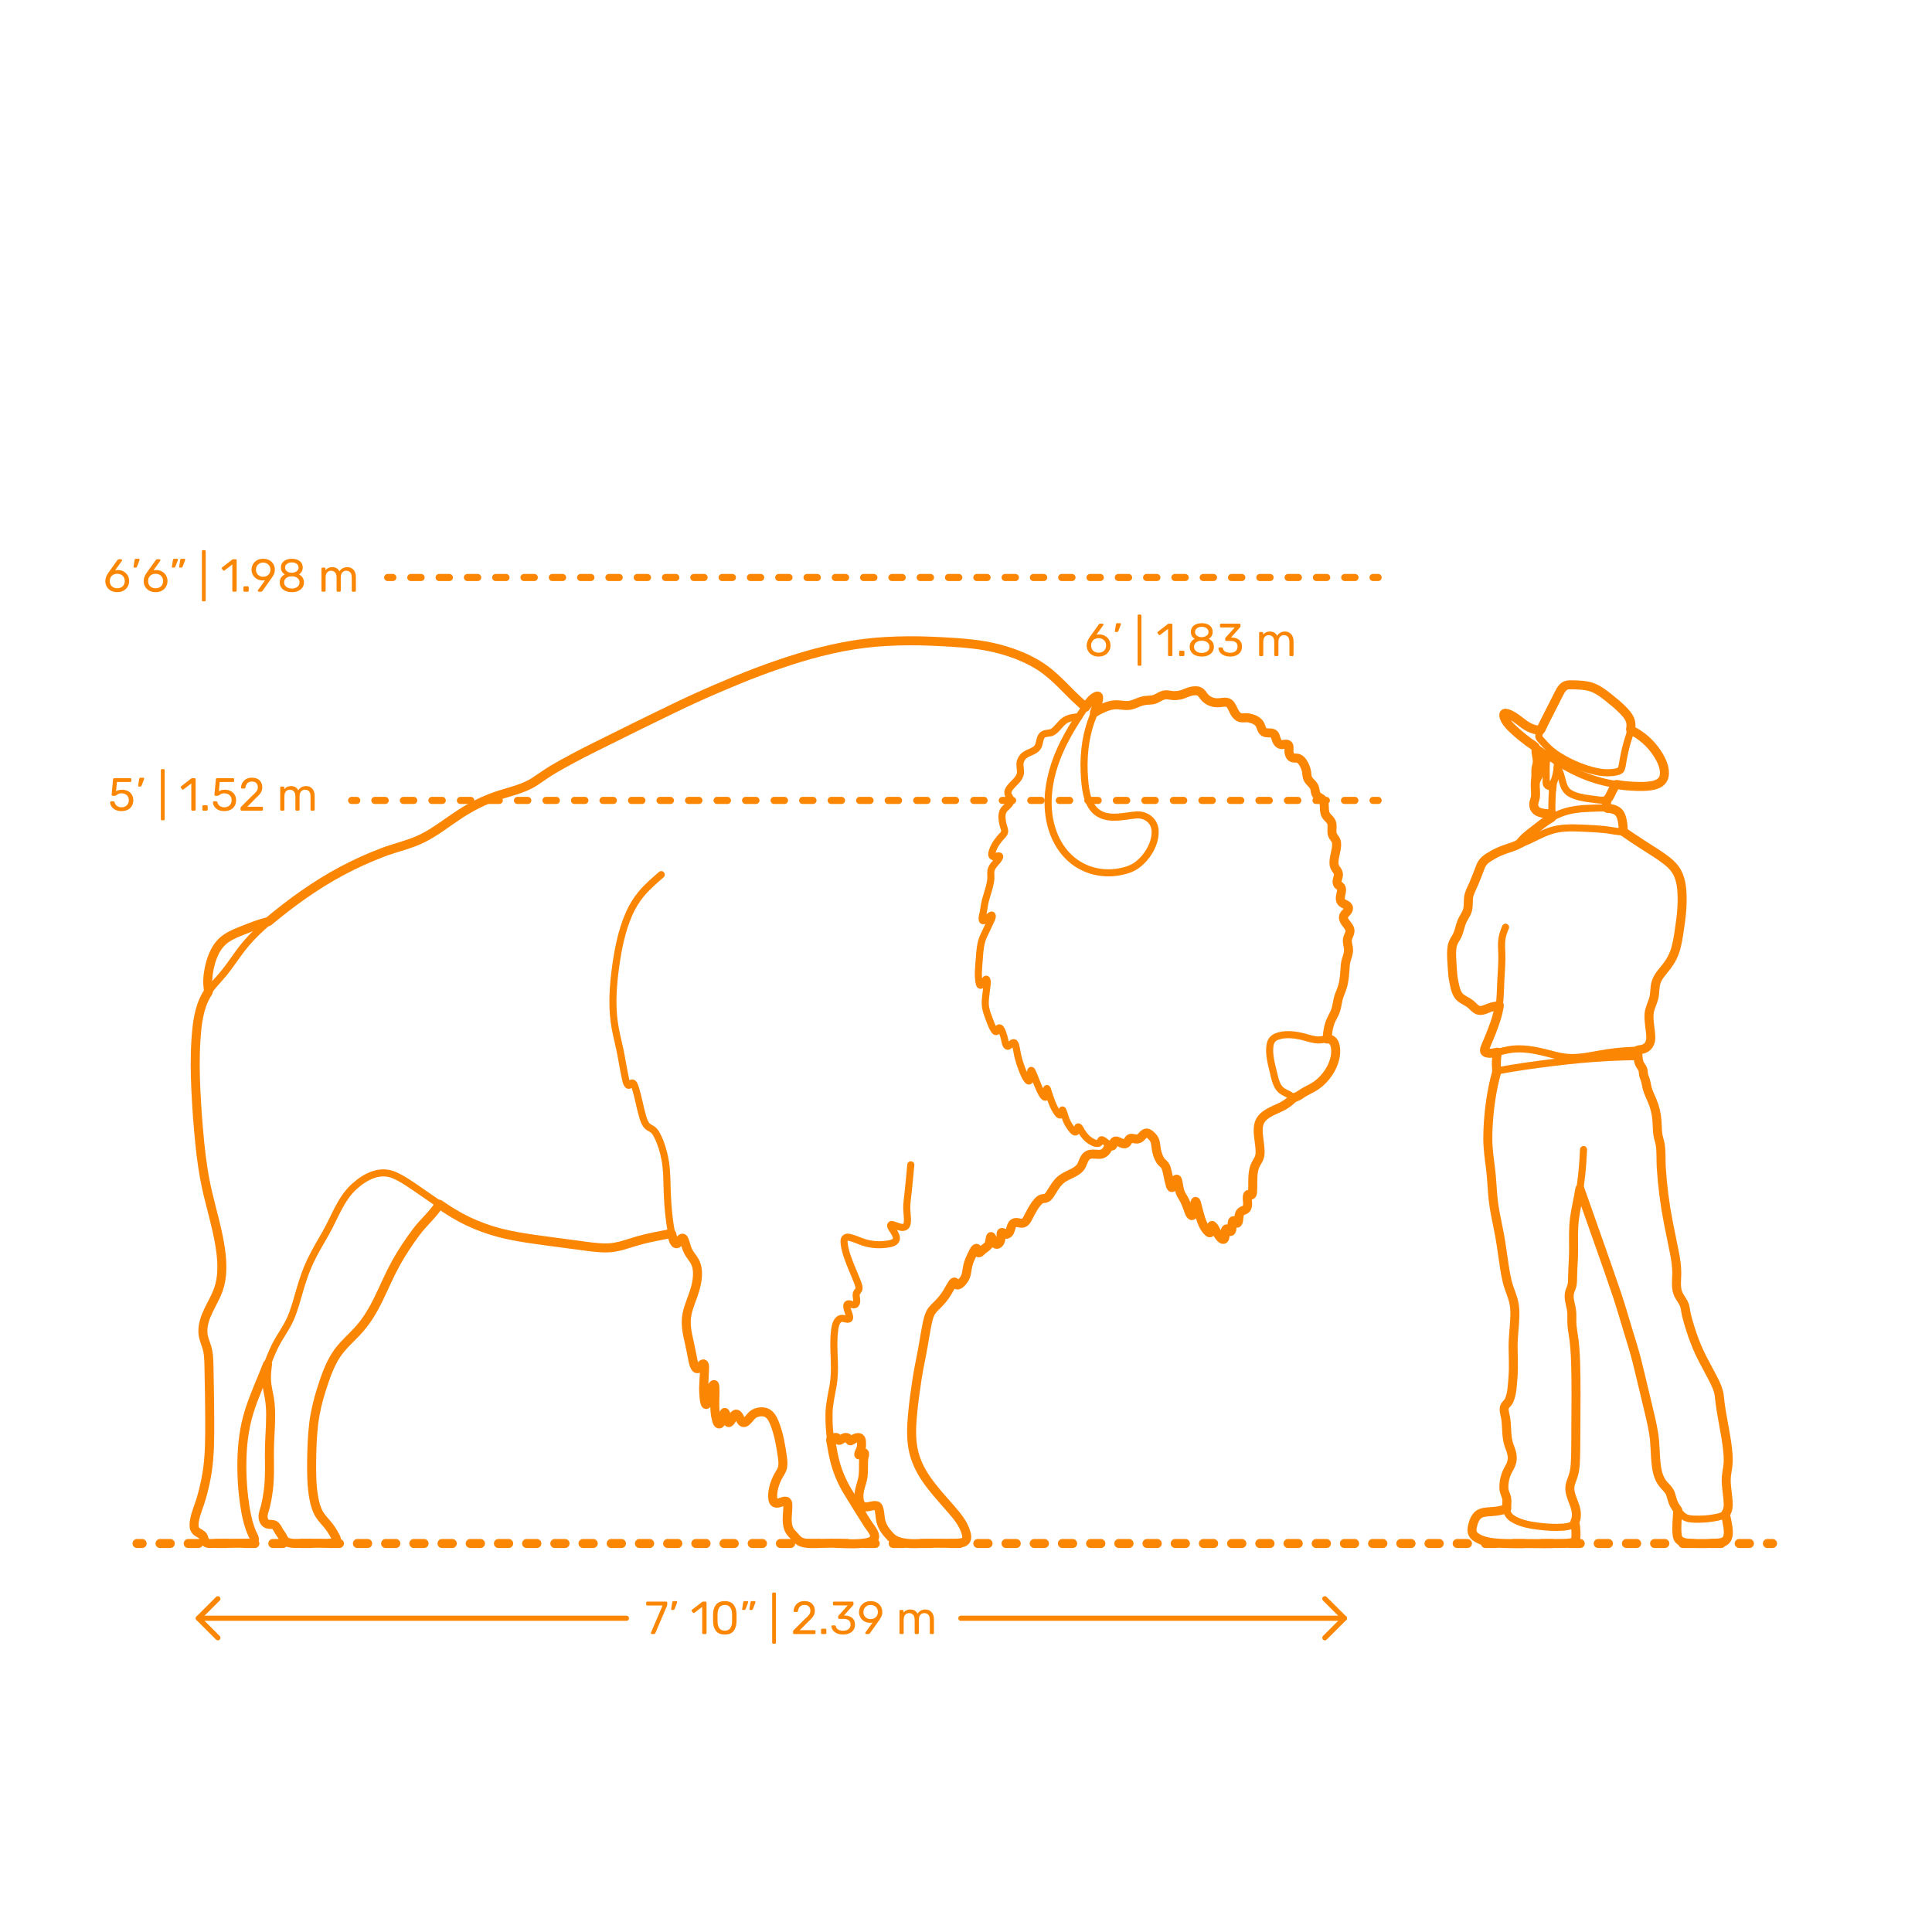 <?xml version="1.0" encoding="utf-8"?>
<!-- Generator: Adobe Illustrator 23.0.1, SVG Export Plug-In . SVG Version: 6.00 Build 0)  -->
<!DOCTYPE svg PUBLIC "-//W3C//DTD SVG 1.1//EN" "http://www.w3.org/Graphics/SVG/1.1/DTD/svg11.dtd">
<svg version="1.1" xmlns:x="http://ns.adobe.com/Extensibility/1.0/" xmlns:i="http://ns.adobe.com/AdobeIllustrator/10.0/" xmlns:graph="http://ns.adobe.com/Graphs/1.0/"
	 xmlns="http://www.w3.org/2000/svg" xmlns:xlink="http://www.w3.org/1999/xlink" xmlns:a="http://ns.adobe.com/AdobeSVGViewerExtensions/3.0/"
	 x="0px" y="0px" viewBox="0 0 750 750" enable-background="new 0 0 750 750" xml:space="preserve">
<g id="FILL-BACKGROUND">
	<rect fill="#FFFFFF" width="750" height="750"/>
</g>
<g id="N-DIMENSIONS">
	<g id="MTEXT_8_">
		<g>
			<g>
				<path fill="#FB8604" d="M43.035,229.29c-0.702-0.39-1.236-0.915-1.602-1.575c-0.366-0.659-0.55-1.379-0.55-2.159
					c0-1.032,0.414-2.136,1.242-3.312l3.438-4.788c0.012-0.012,0.045-0.054,0.099-0.126s0.123-0.129,0.207-0.171
					s0.18-0.062,0.288-0.062h0.882c0.108,0,0.195,0.039,0.261,0.116c0.066,0.078,0.1,0.172,0.1,0.279c0,0.061-0.03,0.139-0.09,0.234
					l-2.628,3.672c0.312-0.072,0.659-0.108,1.044-0.108c0.875,0,1.646,0.195,2.312,0.585c0.666,0.391,1.182,0.906,1.548,1.548
					c0.366,0.643,0.549,1.348,0.549,2.115c0,0.769-0.183,1.485-0.549,2.151s-0.896,1.197-1.593,1.593
					c-0.696,0.396-1.519,0.594-2.466,0.594C44.568,229.875,43.737,229.681,43.035,229.29z M46.968,228.058
					c0.444-0.216,0.798-0.537,1.062-0.963c0.264-0.426,0.396-0.939,0.396-1.539c0-0.588-0.135-1.096-0.404-1.521
					c-0.271-0.426-0.628-0.75-1.071-0.972c-0.444-0.222-0.924-0.333-1.44-0.333c-0.516,0-0.996,0.111-1.439,0.333
					c-0.444,0.222-0.798,0.546-1.062,0.972c-0.264,0.426-0.396,0.934-0.396,1.521c0,0.6,0.132,1.113,0.396,1.539
					c0.265,0.426,0.618,0.747,1.062,0.963c0.443,0.216,0.924,0.323,1.439,0.323C46.038,228.381,46.524,228.273,46.968,228.058z"/>
				<path fill="#FB8604" d="M51.9,220.236c-0.049-0.065-0.066-0.159-0.055-0.279l0.396-2.52c0.048-0.348,0.216-0.522,0.504-0.522
					h1.152c0.083,0,0.152,0.03,0.207,0.09c0.054,0.061,0.08,0.133,0.08,0.217c0,0.12-0.018,0.216-0.054,0.288l-0.936,2.43
					c-0.061,0.132-0.126,0.231-0.198,0.297c-0.072,0.066-0.18,0.099-0.324,0.099h-0.558C52.02,220.335,51.948,220.303,51.9,220.236z
					"/>
				<path fill="#FB8604" d="M57.921,229.29c-0.702-0.39-1.236-0.915-1.602-1.575c-0.366-0.659-0.55-1.379-0.55-2.159
					c0-1.032,0.414-2.136,1.242-3.312l3.438-4.788c0.012-0.012,0.045-0.054,0.099-0.126s0.123-0.129,0.207-0.171
					s0.18-0.062,0.288-0.062h0.882c0.108,0,0.195,0.039,0.261,0.116c0.066,0.078,0.1,0.172,0.1,0.279c0,0.061-0.03,0.139-0.09,0.234
					l-2.628,3.672c0.312-0.072,0.659-0.108,1.044-0.108c0.875,0,1.646,0.195,2.312,0.585c0.666,0.391,1.182,0.906,1.548,1.548
					c0.365,0.643,0.549,1.348,0.549,2.115c0,0.769-0.184,1.485-0.549,2.151c-0.366,0.666-0.897,1.197-1.593,1.593
					c-0.696,0.396-1.519,0.594-2.466,0.594C59.454,229.875,58.623,229.681,57.921,229.29z M61.854,228.058
					c0.444-0.216,0.798-0.537,1.062-0.963c0.264-0.426,0.396-0.939,0.396-1.539c0-0.588-0.135-1.096-0.404-1.521
					c-0.271-0.426-0.628-0.75-1.071-0.972c-0.444-0.222-0.924-0.333-1.44-0.333c-0.516,0-0.996,0.111-1.439,0.333
					c-0.444,0.222-0.798,0.546-1.062,0.972c-0.264,0.426-0.396,0.934-0.396,1.521c0,0.6,0.132,1.113,0.396,1.539
					c0.265,0.426,0.618,0.747,1.062,0.963c0.443,0.216,0.924,0.323,1.439,0.323C60.924,228.381,61.41,228.273,61.854,228.058z"/>
				<path fill="#FB8604" d="M66.776,220.228c-0.054-0.072-0.069-0.162-0.045-0.271l0.396-2.52c0.048-0.348,0.216-0.522,0.504-0.522
					h1.152c0.084,0,0.153,0.03,0.207,0.09c0.054,0.061,0.081,0.133,0.081,0.217c0,0.12-0.018,0.216-0.054,0.288l-0.937,2.43
					c-0.06,0.132-0.126,0.231-0.198,0.297c-0.071,0.066-0.18,0.099-0.323,0.099h-0.559C66.905,220.335,66.83,220.299,66.776,220.228
					z M69.603,220.228c-0.055-0.072-0.069-0.162-0.045-0.271l0.396-2.52c0.048-0.348,0.216-0.522,0.504-0.522h1.152
					c0.084,0,0.153,0.03,0.207,0.09c0.054,0.061,0.081,0.133,0.081,0.217c0,0.12-0.019,0.216-0.055,0.288l-0.936,2.43
					c-0.061,0.132-0.126,0.231-0.198,0.297c-0.071,0.066-0.18,0.099-0.323,0.099h-0.559
					C69.731,220.335,69.656,220.299,69.603,220.228z"/>
				<path fill="#FB8604" d="M78.484,233.322c-0.071-0.078-0.107-0.177-0.107-0.297v-19.044c0-0.12,0.036-0.219,0.107-0.297
					c0.072-0.078,0.168-0.117,0.288-0.117h0.666c0.12,0,0.219,0.039,0.297,0.117s0.117,0.177,0.117,0.297v19.044
					c0,0.12-0.039,0.219-0.117,0.297s-0.177,0.117-0.297,0.117h-0.666C78.652,233.439,78.557,233.4,78.484,233.322z"/>
				<path fill="#FB8604" d="M90.292,229.578c-0.072-0.078-0.108-0.177-0.108-0.297v-10.152l-3.023,2.322
					c-0.084,0.072-0.174,0.108-0.271,0.108c-0.107,0-0.21-0.061-0.306-0.181l-0.432-0.558c-0.061-0.084-0.09-0.168-0.09-0.252
					c0-0.132,0.06-0.24,0.18-0.324l3.906-3.023c0.132-0.084,0.288-0.126,0.468-0.126h0.846c0.12,0,0.219,0.039,0.297,0.116
					c0.078,0.078,0.117,0.178,0.117,0.298v11.771c0,0.12-0.039,0.219-0.117,0.297s-0.177,0.117-0.297,0.117H90.58
					C90.46,229.695,90.364,229.656,90.292,229.578z"/>
				<path fill="#FB8604" d="M94.603,229.578c-0.078-0.078-0.116-0.177-0.116-0.297v-1.242c0-0.119,0.038-0.222,0.116-0.306
					s0.178-0.126,0.298-0.126h1.241c0.12,0,0.219,0.042,0.297,0.126s0.117,0.187,0.117,0.306v1.242c0,0.12-0.039,0.219-0.117,0.297
					s-0.177,0.117-0.297,0.117H94.9C94.78,229.695,94.681,229.656,94.603,229.578z"/>
				<path fill="#FB8604" d="M100.183,229.578c-0.065-0.078-0.099-0.171-0.099-0.279c0-0.083,0.023-0.161,0.072-0.233l2.771-3.853
					c-0.288,0.072-0.624,0.108-1.008,0.108c-0.864-0.012-1.62-0.213-2.268-0.603c-0.648-0.391-1.144-0.9-1.485-1.53
					s-0.513-1.305-0.513-2.025c0-0.72,0.171-1.403,0.513-2.052s0.852-1.176,1.53-1.584c0.678-0.408,1.496-0.612,2.457-0.612
					c0.96,0,1.781,0.198,2.466,0.595c0.684,0.396,1.199,0.915,1.548,1.557c0.348,0.642,0.521,1.329,0.521,2.061
					c0,0.66-0.116,1.242-0.351,1.746s-0.543,1.026-0.927,1.566l-3.492,4.896c-0.084,0.108-0.165,0.195-0.243,0.262
					c-0.078,0.065-0.188,0.099-0.333,0.099h-0.899C100.336,229.695,100.249,229.656,100.183,229.578z M103.576,223.558
					c0.432-0.229,0.773-0.549,1.025-0.963s0.378-0.892,0.378-1.432c0-0.552-0.126-1.037-0.378-1.458
					c-0.252-0.42-0.594-0.744-1.025-0.972c-0.433-0.228-0.906-0.342-1.422-0.342c-0.504,0-0.97,0.114-1.396,0.342
					s-0.765,0.552-1.017,0.972c-0.252,0.421-0.378,0.906-0.378,1.458c0,0.54,0.126,1.018,0.378,1.432s0.588,0.734,1.008,0.963
					c0.42,0.228,0.888,0.342,1.404,0.342C102.67,223.899,103.144,223.785,103.576,223.558z"/>
				<path fill="#FB8604" d="M110.857,229.416c-0.715-0.306-1.27-0.747-1.665-1.322c-0.396-0.576-0.595-1.248-0.595-2.017
					c0-0.708,0.178-1.329,0.531-1.863c0.354-0.533,0.831-0.944,1.432-1.232c-0.48-0.276-0.853-0.639-1.116-1.089
					c-0.265-0.45-0.396-0.981-0.396-1.594c0-1.044,0.39-1.868,1.17-2.475c0.78-0.605,1.806-0.909,3.078-0.909
					c1.271,0,2.295,0.301,3.068,0.9c0.774,0.6,1.161,1.428,1.161,2.483c0,0.601-0.132,1.125-0.396,1.575
					c-0.265,0.45-0.63,0.819-1.099,1.107c0.601,0.288,1.077,0.699,1.432,1.232c0.354,0.534,0.53,1.161,0.53,1.882
					c0,0.768-0.197,1.437-0.594,2.007c-0.396,0.57-0.951,1.008-1.665,1.313c-0.714,0.307-1.527,0.459-2.438,0.459
					C112.384,229.875,111.571,229.723,110.857,229.416z M115.429,227.823c0.569-0.432,0.854-1.008,0.854-1.728
					c0-0.721-0.285-1.297-0.854-1.729c-0.57-0.432-1.281-0.647-2.133-0.647c-0.864,0-1.581,0.216-2.15,0.647
					c-0.57,0.432-0.855,1.008-0.855,1.729c0,0.72,0.285,1.296,0.855,1.728c0.569,0.432,1.286,0.648,2.15,0.648
					C114.147,228.472,114.858,228.255,115.429,227.823z M115.149,221.775c0.504-0.36,0.756-0.84,0.756-1.44
					c0-0.611-0.249-1.101-0.747-1.467s-1.119-0.549-1.862-0.549c-0.756,0-1.381,0.183-1.872,0.549
					c-0.492,0.366-0.737,0.855-0.737,1.467c0,0.612,0.245,1.102,0.737,1.468c0.491,0.366,1.116,0.549,1.872,0.549
					C114.027,222.327,114.646,222.136,115.149,221.775z"/>
				<path fill="#FB8604" d="M124.896,229.578c-0.078-0.078-0.116-0.177-0.116-0.297v-8.532c0-0.119,0.038-0.219,0.116-0.297
					s0.178-0.117,0.298-0.117h0.756c0.119,0,0.216,0.039,0.288,0.117c0.071,0.078,0.107,0.178,0.107,0.297v0.612
					c0.648-0.804,1.524-1.206,2.628-1.206c1.32,0,2.256,0.552,2.809,1.656c0.288-0.504,0.698-0.906,1.232-1.206
					s1.131-0.45,1.791-0.45c0.984,0,1.789,0.336,2.412,1.008c0.625,0.673,0.936,1.645,0.936,2.916v5.202
					c0,0.12-0.039,0.219-0.115,0.297c-0.078,0.078-0.178,0.117-0.299,0.117h-0.773c-0.119,0-0.219-0.039-0.297-0.117
					s-0.117-0.177-0.117-0.297v-5.04c0-0.96-0.197-1.646-0.594-2.061s-0.918-0.621-1.566-0.621c-0.575,0-1.07,0.213-1.484,0.639
					s-0.621,1.107-0.621,2.043v5.04c0,0.12-0.039,0.219-0.117,0.297s-0.177,0.117-0.297,0.117h-0.792
					c-0.12,0-0.22-0.039-0.297-0.117c-0.078-0.078-0.117-0.177-0.117-0.297v-5.04c0-0.947-0.207-1.632-0.621-2.052
					s-0.927-0.63-1.539-0.63c-0.576,0-1.071,0.21-1.485,0.63s-0.62,1.098-0.62,2.034v5.058c0,0.12-0.04,0.219-0.117,0.297
					c-0.078,0.078-0.178,0.117-0.297,0.117h-0.792C125.073,229.695,124.974,229.656,124.896,229.578z"/>
			</g>
		</g>
	</g>
	<g id="MTEXT_7_">
		<g>
			<g>
				<path fill="#FB8604" d="M44.827,314.39c-0.66-0.324-1.164-0.747-1.512-1.27c-0.349-0.521-0.534-1.083-0.558-1.683v-0.036
					c0-0.096,0.035-0.174,0.107-0.234c0.072-0.06,0.156-0.09,0.252-0.09h0.882c0.252,0,0.414,0.133,0.486,0.396
					c0.18,0.647,0.513,1.131,0.999,1.448c0.486,0.318,1.047,0.478,1.683,0.478c0.815,0,1.494-0.249,2.034-0.747
					s0.81-1.185,0.81-2.061c0-0.805-0.27-1.443-0.81-1.918c-0.54-0.474-1.219-0.711-2.034-0.711c-0.432,0-0.779,0.055-1.044,0.162
					c-0.264,0.108-0.534,0.265-0.81,0.469c-0.156,0.12-0.285,0.207-0.387,0.261c-0.103,0.054-0.214,0.081-0.333,0.081h-0.864
					c-0.108,0-0.204-0.039-0.288-0.117s-0.12-0.171-0.108-0.279l0.559-5.994c0.036-0.3,0.186-0.449,0.45-0.449h6.228
					c0.132,0,0.233,0.035,0.306,0.107s0.108,0.174,0.108,0.307v0.666c0,0.119-0.039,0.216-0.117,0.287
					c-0.078,0.072-0.178,0.108-0.297,0.108h-5.184l-0.324,3.618c0.576-0.408,1.35-0.612,2.321-0.612
					c0.804,0,1.536,0.159,2.196,0.478c0.659,0.317,1.185,0.782,1.575,1.395c0.39,0.612,0.585,1.338,0.585,2.178
					c0,0.889-0.195,1.653-0.585,2.295c-0.391,0.643-0.931,1.129-1.62,1.458c-0.69,0.33-1.479,0.495-2.367,0.495
					C46.268,314.875,45.487,314.713,44.827,314.39z"/>
				<path fill="#FB8604" d="M53.683,305.236c-0.048-0.065-0.066-0.159-0.054-0.279l0.396-2.52c0.048-0.348,0.216-0.522,0.504-0.522
					h1.152c0.084,0,0.153,0.03,0.207,0.09c0.054,0.061,0.081,0.133,0.081,0.217c0,0.12-0.018,0.216-0.054,0.288l-0.937,2.43
					c-0.06,0.132-0.126,0.231-0.198,0.297c-0.071,0.066-0.18,0.099-0.323,0.099h-0.559C53.803,305.335,53.73,305.303,53.683,305.236
					z"/>
				<path fill="#FB8604" d="M62.557,318.322c-0.072-0.078-0.108-0.177-0.108-0.297v-19.044c0-0.12,0.036-0.219,0.108-0.297
					c0.071-0.078,0.168-0.117,0.288-0.117h0.666c0.119,0,0.219,0.039,0.297,0.117s0.117,0.177,0.117,0.297v19.044
					c0,0.12-0.039,0.219-0.117,0.297s-0.178,0.117-0.297,0.117h-0.666C62.725,318.439,62.628,318.4,62.557,318.322z"/>
				<path fill="#FB8604" d="M74.364,314.578c-0.072-0.078-0.108-0.177-0.108-0.297v-10.152l-3.024,2.322
					c-0.084,0.072-0.174,0.108-0.27,0.108c-0.108,0-0.21-0.061-0.306-0.181l-0.433-0.558c-0.06-0.084-0.09-0.168-0.09-0.252
					c0-0.132,0.06-0.24,0.18-0.324l3.906-3.023c0.132-0.084,0.288-0.126,0.468-0.126h0.847c0.119,0,0.219,0.039,0.297,0.116
					c0.078,0.078,0.117,0.178,0.117,0.298v11.771c0,0.12-0.039,0.219-0.117,0.297s-0.178,0.117-0.297,0.117h-0.883
					C74.532,314.695,74.436,314.656,74.364,314.578z"/>
				<path fill="#FB8604" d="M78.675,314.578c-0.078-0.078-0.117-0.177-0.117-0.297v-1.242c0-0.119,0.039-0.222,0.117-0.306
					s0.177-0.126,0.297-0.126h1.242c0.12,0,0.219,0.042,0.297,0.126s0.117,0.187,0.117,0.306v1.242c0,0.12-0.039,0.219-0.117,0.297
					s-0.177,0.117-0.297,0.117h-1.242C78.852,314.695,78.753,314.656,78.675,314.578z"/>
				<path fill="#FB8604" d="M84.731,314.39c-0.66-0.324-1.164-0.747-1.512-1.27c-0.349-0.521-0.534-1.083-0.558-1.683v-0.036
					c0-0.096,0.035-0.174,0.107-0.234c0.072-0.06,0.156-0.09,0.252-0.09h0.882c0.252,0,0.414,0.133,0.486,0.396
					c0.18,0.647,0.513,1.131,0.999,1.448c0.486,0.318,1.047,0.478,1.683,0.478c0.816,0,1.494-0.249,2.034-0.747
					s0.811-1.185,0.811-2.061c0-0.805-0.271-1.443-0.811-1.918c-0.54-0.474-1.218-0.711-2.034-0.711
					c-0.432,0-0.779,0.055-1.044,0.162c-0.264,0.108-0.534,0.265-0.81,0.469c-0.156,0.12-0.285,0.207-0.387,0.261
					c-0.103,0.054-0.214,0.081-0.333,0.081h-0.864c-0.108,0-0.204-0.039-0.288-0.117s-0.12-0.171-0.108-0.279l0.559-5.994
					c0.036-0.3,0.186-0.449,0.45-0.449h6.228c0.132,0,0.234,0.035,0.306,0.107c0.072,0.072,0.108,0.174,0.108,0.307v0.666
					c0,0.119-0.039,0.216-0.117,0.287c-0.078,0.072-0.177,0.108-0.297,0.108H85.29l-0.324,3.618c0.576-0.408,1.35-0.612,2.322-0.612
					c0.804,0,1.535,0.159,2.195,0.478c0.66,0.317,1.186,0.782,1.575,1.395s0.585,1.338,0.585,2.178c0,0.889-0.195,1.653-0.585,2.295
					c-0.39,0.643-0.93,1.129-1.62,1.458c-0.689,0.33-1.479,0.495-2.367,0.495C86.172,314.875,85.392,314.713,84.731,314.39z"/>
				<path fill="#FB8604" d="M93.488,314.578c-0.078-0.078-0.117-0.177-0.117-0.297v-0.54c0-0.275,0.15-0.54,0.45-0.792l3.924-3.906
					c0.888-0.756,1.5-1.374,1.836-1.854s0.504-0.99,0.504-1.53c0-0.708-0.198-1.263-0.594-1.665
					c-0.396-0.401-0.973-0.603-1.729-0.603c-0.72,0-1.29,0.21-1.71,0.63c-0.419,0.42-0.678,0.984-0.773,1.691
					c-0.024,0.133-0.084,0.234-0.18,0.307c-0.097,0.072-0.192,0.107-0.288,0.107h-0.864c-0.107,0-0.198-0.035-0.27-0.107
					c-0.072-0.072-0.108-0.156-0.108-0.252c0.024-0.636,0.195-1.251,0.513-1.846c0.318-0.594,0.789-1.079,1.413-1.458
					c0.624-0.378,1.38-0.566,2.268-0.566c1.344,0,2.355,0.351,3.033,1.053s1.018,1.593,1.018,2.673c0,0.756-0.184,1.438-0.55,2.043
					c-0.366,0.606-0.938,1.245-1.719,1.917l-3.546,3.601h5.67c0.132,0,0.234,0.036,0.306,0.107c0.072,0.072,0.108,0.175,0.108,0.307
					v0.684c0,0.12-0.039,0.219-0.117,0.297s-0.177,0.117-0.297,0.117h-7.884C93.665,314.695,93.566,314.656,93.488,314.578z"/>
				<path fill="#FB8604" d="M108.896,314.578c-0.078-0.078-0.116-0.177-0.116-0.297v-8.532c0-0.119,0.038-0.219,0.116-0.297
					s0.178-0.117,0.298-0.117h0.756c0.119,0,0.216,0.039,0.288,0.117c0.071,0.078,0.107,0.178,0.107,0.297v0.612
					c0.648-0.804,1.524-1.206,2.628-1.206c1.32,0,2.256,0.552,2.809,1.656c0.288-0.504,0.698-0.906,1.232-1.206
					s1.131-0.45,1.791-0.45c0.984,0,1.789,0.336,2.412,1.008c0.625,0.673,0.936,1.645,0.936,2.916v5.202
					c0,0.12-0.039,0.219-0.115,0.297c-0.078,0.078-0.178,0.117-0.299,0.117h-0.773c-0.119,0-0.219-0.039-0.297-0.117
					s-0.117-0.177-0.117-0.297v-5.04c0-0.96-0.197-1.646-0.594-2.061s-0.918-0.621-1.566-0.621c-0.575,0-1.07,0.213-1.484,0.639
					s-0.621,1.107-0.621,2.043v5.04c0,0.12-0.039,0.219-0.117,0.297s-0.177,0.117-0.297,0.117h-0.792
					c-0.12,0-0.22-0.039-0.297-0.117c-0.078-0.078-0.117-0.177-0.117-0.297v-5.04c0-0.947-0.207-1.632-0.621-2.052
					s-0.927-0.63-1.539-0.63c-0.576,0-1.071,0.21-1.485,0.63s-0.62,1.098-0.62,2.034v5.058c0,0.12-0.04,0.219-0.117,0.297
					c-0.078,0.078-0.178,0.117-0.297,0.117h-0.792C109.073,314.695,108.974,314.656,108.896,314.578z"/>
			</g>
		</g>
	</g>
	<g id="MTEXT_6_">
		<g>
			<g>
				<path fill="#FB8604" d="M423.991,254.29c-0.702-0.39-1.236-0.915-1.603-1.575c-0.366-0.659-0.549-1.379-0.549-2.159
					c0-1.032,0.414-2.136,1.242-3.312l3.438-4.788c0.012-0.012,0.045-0.054,0.1-0.126c0.054-0.072,0.122-0.129,0.207-0.171
					c0.083-0.042,0.18-0.062,0.287-0.062h0.882c0.108,0,0.195,0.039,0.261,0.116c0.066,0.078,0.1,0.172,0.1,0.279
					c0,0.061-0.03,0.139-0.09,0.234l-2.628,3.672c0.312-0.072,0.66-0.108,1.044-0.108c0.875,0,1.646,0.195,2.312,0.585
					c0.666,0.391,1.182,0.906,1.548,1.548c0.366,0.643,0.549,1.348,0.549,2.115c0,0.769-0.183,1.485-0.549,2.151
					s-0.896,1.197-1.593,1.593c-0.696,0.396-1.519,0.594-2.466,0.594C425.523,254.875,424.692,254.681,423.991,254.29z
					 M427.923,253.058c0.444-0.216,0.798-0.537,1.062-0.963c0.264-0.426,0.396-0.939,0.396-1.539c0-0.588-0.135-1.096-0.404-1.521
					c-0.271-0.426-0.628-0.75-1.071-0.972c-0.444-0.222-0.924-0.333-1.439-0.333c-0.517,0-0.996,0.111-1.44,0.333
					c-0.443,0.222-0.798,0.546-1.062,0.972c-0.265,0.426-0.396,0.934-0.396,1.521c0,0.6,0.132,1.113,0.396,1.539
					c0.264,0.426,0.618,0.747,1.062,0.963c0.444,0.216,0.924,0.323,1.44,0.323C426.994,253.381,427.479,253.273,427.923,253.058z"/>
				<path fill="#FB8604" d="M432.855,245.236c-0.049-0.065-0.066-0.159-0.055-0.279l0.396-2.52c0.048-0.348,0.216-0.522,0.504-0.522
					h1.152c0.083,0,0.152,0.03,0.207,0.09c0.054,0.061,0.08,0.133,0.08,0.217c0,0.12-0.018,0.216-0.054,0.288l-0.936,2.43
					c-0.061,0.132-0.126,0.231-0.198,0.297c-0.072,0.066-0.18,0.099-0.324,0.099h-0.558
					C432.975,245.335,432.903,245.303,432.855,245.236z"/>
				<path fill="#FB8604" d="M441.729,258.322c-0.071-0.078-0.107-0.177-0.107-0.297v-19.044c0-0.12,0.036-0.219,0.107-0.297
					c0.072-0.078,0.168-0.117,0.288-0.117h0.666c0.12,0,0.219,0.039,0.297,0.117s0.117,0.177,0.117,0.297v19.044
					c0,0.12-0.039,0.219-0.117,0.297s-0.177,0.117-0.297,0.117h-0.666C441.896,258.439,441.801,258.4,441.729,258.322z"/>
				<path fill="#FB8604" d="M453.536,254.578c-0.072-0.078-0.108-0.177-0.108-0.297v-10.152l-3.023,2.322
					c-0.084,0.072-0.174,0.108-0.271,0.108c-0.107,0-0.21-0.061-0.306-0.181l-0.432-0.558c-0.061-0.084-0.09-0.168-0.09-0.252
					c0-0.132,0.06-0.24,0.18-0.324l3.906-3.023c0.132-0.084,0.288-0.126,0.468-0.126h0.846c0.12,0,0.219,0.039,0.297,0.116
					c0.078,0.078,0.117,0.178,0.117,0.298v11.771c0,0.12-0.039,0.219-0.117,0.297s-0.177,0.117-0.297,0.117h-0.882
					C453.704,254.695,453.608,254.656,453.536,254.578z"/>
				<path fill="#FB8604" d="M457.847,254.578c-0.078-0.078-0.116-0.177-0.116-0.297v-1.242c0-0.119,0.038-0.222,0.116-0.306
					s0.178-0.126,0.298-0.126h1.241c0.12,0,0.219,0.042,0.297,0.126s0.117,0.187,0.117,0.306v1.242c0,0.12-0.039,0.219-0.117,0.297
					s-0.177,0.117-0.297,0.117h-1.241C458.024,254.695,457.925,254.656,457.847,254.578z"/>
				<path fill="#FB8604" d="M464.093,254.416c-0.714-0.306-1.269-0.747-1.665-1.322c-0.396-0.576-0.594-1.248-0.594-2.017
					c0-0.708,0.177-1.329,0.531-1.863c0.354-0.533,0.83-0.944,1.431-1.232c-0.48-0.276-0.853-0.639-1.116-1.089
					s-0.396-0.981-0.396-1.594c0-1.044,0.39-1.868,1.17-2.475c0.779-0.605,1.806-0.909,3.078-0.909c1.271,0,2.295,0.301,3.068,0.9
					c0.774,0.6,1.161,1.428,1.161,2.483c0,0.601-0.132,1.125-0.396,1.575c-0.265,0.45-0.63,0.819-1.099,1.107
					c0.601,0.288,1.077,0.699,1.432,1.232c0.354,0.534,0.53,1.161,0.53,1.882c0,0.768-0.197,1.437-0.594,2.007
					c-0.396,0.57-0.951,1.008-1.665,1.313c-0.714,0.307-1.527,0.459-2.438,0.459C465.62,254.875,464.807,254.723,464.093,254.416z
					 M468.665,252.823c0.569-0.432,0.854-1.008,0.854-1.728c0-0.721-0.285-1.297-0.854-1.729c-0.57-0.432-1.281-0.647-2.133-0.647
					c-0.864,0-1.581,0.216-2.151,0.647s-0.854,1.008-0.854,1.729c0,0.72,0.284,1.296,0.854,1.728s1.287,0.648,2.151,0.648
					C467.384,253.472,468.095,253.255,468.665,252.823z M468.386,246.775c0.504-0.36,0.756-0.84,0.756-1.44
					c0-0.611-0.249-1.101-0.747-1.467s-1.119-0.549-1.862-0.549c-0.756,0-1.381,0.183-1.872,0.549
					c-0.492,0.366-0.738,0.855-0.738,1.467c0,0.612,0.246,1.102,0.738,1.468c0.491,0.366,1.116,0.549,1.872,0.549
					C467.264,247.327,467.882,247.136,468.386,246.775z"/>
				<path fill="#FB8604" d="M475.136,254.416c-0.684-0.306-1.203-0.704-1.557-1.196c-0.354-0.492-0.543-1.002-0.567-1.53
					c0-0.108,0.036-0.195,0.108-0.261c0.072-0.066,0.162-0.1,0.27-0.1h0.811c0.132,0,0.24,0.027,0.324,0.081
					c0.083,0.054,0.149,0.159,0.197,0.315c0.156,0.611,0.495,1.044,1.018,1.296c0.521,0.252,1.136,0.378,1.845,0.378
					c0.863,0,1.551-0.207,2.061-0.621s0.765-1.005,0.765-1.773c0-1.464-0.894-2.195-2.682-2.195h-1.692
					c-0.12,0-0.218-0.039-0.296-0.117s-0.117-0.177-0.117-0.297v-0.468c0-0.181,0.065-0.336,0.197-0.469l3.51-3.888h-5.327
					c-0.12,0-0.219-0.036-0.297-0.108c-0.078-0.071-0.117-0.168-0.117-0.287v-0.648c0-0.132,0.039-0.237,0.117-0.315
					c0.078-0.077,0.177-0.116,0.297-0.116h7.128c0.132,0,0.236,0.039,0.314,0.116c0.078,0.078,0.117,0.184,0.117,0.315v0.594
					c0,0.133-0.061,0.271-0.18,0.414l-3.511,3.942h0.288c1.225,0.036,2.193,0.354,2.907,0.954c0.714,0.6,1.071,1.476,1.071,2.628
					c0,0.792-0.195,1.473-0.585,2.043c-0.391,0.57-0.934,1.008-1.629,1.313c-0.696,0.307-1.482,0.459-2.358,0.459
					C476.63,254.875,475.819,254.723,475.136,254.416z"/>
				<path fill="#FB8604" d="M488.896,254.578c-0.078-0.078-0.116-0.177-0.116-0.297v-8.532c0-0.119,0.038-0.219,0.116-0.297
					s0.178-0.117,0.298-0.117h0.756c0.119,0,0.216,0.039,0.288,0.117c0.071,0.078,0.107,0.178,0.107,0.297v0.612
					c0.648-0.804,1.524-1.206,2.628-1.206c1.32,0,2.256,0.552,2.809,1.656c0.288-0.504,0.698-0.906,1.232-1.206
					s1.131-0.45,1.791-0.45c0.984,0,1.789,0.336,2.412,1.008c0.625,0.673,0.936,1.645,0.936,2.916v5.202
					c0,0.12-0.039,0.219-0.115,0.297c-0.078,0.078-0.178,0.117-0.299,0.117h-0.773c-0.119,0-0.219-0.039-0.297-0.117
					s-0.117-0.177-0.117-0.297v-5.04c0-0.96-0.197-1.646-0.594-2.061s-0.918-0.621-1.566-0.621c-0.575,0-1.07,0.213-1.484,0.639
					s-0.621,1.107-0.621,2.043v5.04c0,0.12-0.039,0.219-0.117,0.297s-0.177,0.117-0.297,0.117h-0.792
					c-0.12,0-0.22-0.039-0.297-0.117c-0.078-0.078-0.117-0.177-0.117-0.297v-5.04c0-0.947-0.207-1.632-0.621-2.052
					s-0.927-0.63-1.539-0.63c-0.576,0-1.071,0.21-1.485,0.63s-0.62,1.098-0.62,2.034v5.058c0,0.12-0.04,0.219-0.117,0.297
					c-0.078,0.078-0.178,0.117-0.297,0.117h-0.792C489.073,254.695,488.974,254.656,488.896,254.578z"/>
			</g>
		</g>
	</g>
	<g>
		<g id="MTEXT_3_">
			<g>
				<g>
					<path fill="#FB8604" d="M252.766,634.224c-0.065-0.078-0.099-0.171-0.099-0.279l0.036-0.161l4.5-10.53h-5.94
						c-0.12,0-0.219-0.039-0.297-0.117s-0.117-0.177-0.117-0.297v-0.666c0-0.132,0.036-0.237,0.108-0.315
						c0.072-0.077,0.174-0.116,0.306-0.116h7.344c0.133,0,0.234,0.039,0.307,0.116c0.072,0.078,0.107,0.184,0.107,0.315v0.612
						c0,0.216-0.048,0.449-0.144,0.702l-4.446,10.403c-0.06,0.133-0.126,0.24-0.198,0.324c-0.071,0.084-0.174,0.126-0.306,0.126
						h-0.899C252.919,634.341,252.832,634.302,252.766,634.224z"/>
					<path fill="#FB8604" d="M260.604,624.882c-0.048-0.065-0.066-0.159-0.054-0.279l0.396-2.52
						c0.048-0.348,0.216-0.522,0.504-0.522h1.152c0.084,0,0.153,0.03,0.207,0.09c0.054,0.061,0.081,0.133,0.081,0.217
						c0,0.12-0.018,0.216-0.054,0.288l-0.937,2.43c-0.06,0.132-0.126,0.231-0.198,0.297c-0.071,0.066-0.18,0.099-0.323,0.099h-0.559
						C260.725,624.981,260.652,624.949,260.604,624.882z"/>
					<path fill="#FB8604" d="M272.7,634.224c-0.072-0.078-0.108-0.177-0.108-0.297v-10.152l-3.023,2.322
						c-0.084,0.072-0.174,0.108-0.271,0.108c-0.107,0-0.21-0.061-0.306-0.181l-0.432-0.558c-0.061-0.084-0.09-0.168-0.09-0.252
						c0-0.132,0.06-0.24,0.18-0.324l3.906-3.023c0.132-0.084,0.288-0.126,0.468-0.126h0.846c0.12,0,0.219,0.039,0.297,0.116
						c0.078,0.078,0.117,0.178,0.117,0.298v11.771c0,0.12-0.039,0.219-0.117,0.297s-0.177,0.117-0.297,0.117h-0.882
						C272.868,634.341,272.772,634.302,272.7,634.224z"/>
					<path fill="#FB8604" d="M277.965,633.163c-0.714-0.906-1.095-2.091-1.143-3.556l-0.019-1.548l0.019-1.602
						c0.036-1.452,0.417-2.631,1.143-3.537c0.727-0.906,1.857-1.359,3.394-1.359c1.548,0,2.685,0.453,3.411,1.359
						c0.726,0.906,1.106,2.085,1.143,3.537c0.012,0.336,0.018,0.87,0.018,1.602c0,0.708-0.006,1.225-0.018,1.548
						c-0.048,1.465-0.429,2.649-1.143,3.556c-0.715,0.906-1.852,1.358-3.411,1.358C279.811,634.521,278.679,634.069,277.965,633.163
						z M283.446,632.109c0.468-0.611,0.714-1.476,0.738-2.592c0.012-0.348,0.018-0.846,0.018-1.494c0-0.659-0.006-1.151-0.018-1.476
						c-0.024-1.104-0.273-1.965-0.747-2.583c-0.475-0.618-1.168-0.927-2.079-0.927c-0.912,0-1.603,0.309-2.07,0.927
						s-0.714,1.479-0.738,2.583l-0.018,1.476l0.018,1.494c0.024,1.116,0.271,1.98,0.738,2.592c0.468,0.612,1.158,0.918,2.07,0.918
						C282.282,633.027,282.979,632.721,283.446,632.109z"/>
					<path fill="#FB8604" d="M288.153,624.874c-0.054-0.072-0.069-0.162-0.045-0.271l0.396-2.52
						c0.048-0.348,0.216-0.522,0.504-0.522h1.152c0.084,0,0.153,0.03,0.207,0.09c0.054,0.061,0.081,0.133,0.081,0.217
						c0,0.12-0.018,0.216-0.054,0.288l-0.937,2.43c-0.06,0.132-0.126,0.231-0.198,0.297c-0.071,0.066-0.18,0.099-0.323,0.099h-0.559
						C288.282,624.981,288.207,624.945,288.153,624.874z M290.979,624.874c-0.055-0.072-0.069-0.162-0.045-0.271l0.396-2.52
						c0.048-0.348,0.216-0.522,0.504-0.522h1.152c0.084,0,0.153,0.03,0.207,0.09c0.054,0.061,0.081,0.133,0.081,0.217
						c0,0.12-0.019,0.216-0.055,0.288l-0.936,2.43c-0.061,0.132-0.126,0.231-0.198,0.297c-0.071,0.066-0.18,0.099-0.323,0.099
						h-0.559C291.108,624.981,291.033,624.945,290.979,624.874z"/>
					<path fill="#FB8604" d="M299.861,637.968c-0.071-0.078-0.107-0.177-0.107-0.297v-19.044c0-0.12,0.036-0.219,0.107-0.297
						c0.072-0.078,0.168-0.117,0.288-0.117h0.666c0.12,0,0.219,0.039,0.297,0.117s0.117,0.177,0.117,0.297v19.044
						c0,0.12-0.039,0.219-0.117,0.297s-0.177,0.117-0.297,0.117h-0.666C300.029,638.085,299.934,638.046,299.861,637.968z"/>
					<path fill="#FB8604" d="M307.988,634.224c-0.078-0.078-0.117-0.177-0.117-0.297v-0.54c0-0.275,0.15-0.54,0.45-0.792
						l3.924-3.906c0.888-0.756,1.5-1.374,1.836-1.854s0.504-0.99,0.504-1.53c0-0.708-0.197-1.263-0.594-1.665
						c-0.396-0.401-0.972-0.603-1.728-0.603c-0.721,0-1.29,0.21-1.71,0.63c-0.421,0.42-0.679,0.984-0.774,1.691
						c-0.024,0.133-0.084,0.234-0.18,0.307c-0.097,0.072-0.192,0.107-0.288,0.107h-0.864c-0.108,0-0.198-0.035-0.27-0.107
						c-0.072-0.072-0.108-0.156-0.108-0.252c0.023-0.636,0.195-1.251,0.513-1.846c0.318-0.594,0.789-1.079,1.413-1.458
						c0.624-0.378,1.38-0.566,2.269-0.566c1.344,0,2.354,0.351,3.032,1.053s1.018,1.593,1.018,2.673
						c0,0.756-0.184,1.438-0.549,2.043c-0.366,0.606-0.939,1.245-1.72,1.917l-3.546,3.601h5.67c0.132,0,0.234,0.036,0.307,0.107
						c0.071,0.072,0.107,0.175,0.107,0.307v0.684c0,0.12-0.039,0.219-0.117,0.297s-0.177,0.117-0.297,0.117h-7.884
						C308.165,634.341,308.066,634.302,307.988,634.224z"/>
					<path fill="#FB8604" d="M318.842,634.224c-0.078-0.078-0.117-0.177-0.117-0.297v-1.242c0-0.119,0.039-0.222,0.117-0.306
						s0.177-0.126,0.297-0.126h1.242c0.12,0,0.219,0.042,0.297,0.126s0.117,0.187,0.117,0.306v1.242c0,0.12-0.039,0.219-0.117,0.297
						s-0.177,0.117-0.297,0.117h-1.242C319.019,634.341,318.92,634.302,318.842,634.224z"/>
					<path fill="#FB8604" d="M324.899,634.062c-0.685-0.306-1.204-0.704-1.558-1.196s-0.543-1.002-0.566-1.53
						c0-0.108,0.035-0.195,0.107-0.261c0.072-0.066,0.162-0.1,0.271-0.1h0.81c0.132,0,0.24,0.027,0.324,0.081
						s0.149,0.159,0.198,0.315c0.155,0.611,0.494,1.044,1.017,1.296s1.137,0.378,1.845,0.378c0.864,0,1.551-0.207,2.062-0.621
						c0.51-0.414,0.765-1.005,0.765-1.773c0-1.464-0.894-2.195-2.682-2.195h-1.692c-0.12,0-0.219-0.039-0.297-0.117
						s-0.117-0.177-0.117-0.297v-0.468c0-0.181,0.066-0.336,0.198-0.469l3.51-3.888h-5.328c-0.12,0-0.219-0.036-0.297-0.108
						c-0.078-0.071-0.117-0.168-0.117-0.287v-0.648c0-0.132,0.039-0.237,0.117-0.315c0.078-0.077,0.177-0.116,0.297-0.116h7.128
						c0.132,0,0.237,0.039,0.315,0.116c0.078,0.078,0.117,0.184,0.117,0.315v0.594c0,0.133-0.061,0.271-0.181,0.414l-3.51,3.942
						h0.288c1.225,0.036,2.193,0.354,2.907,0.954c0.714,0.6,1.071,1.476,1.071,2.628c0,0.792-0.195,1.473-0.585,2.043
						c-0.391,0.57-0.934,1.008-1.63,1.313c-0.695,0.307-1.481,0.459-2.357,0.459C326.393,634.521,325.583,634.369,324.899,634.062z"
						/>
					<path fill="#FB8604" d="M335.997,634.224c-0.066-0.078-0.1-0.171-0.1-0.279c0-0.083,0.024-0.161,0.072-0.233l2.771-3.853
						c-0.287,0.072-0.624,0.108-1.008,0.108c-0.864-0.012-1.62-0.213-2.268-0.603c-0.648-0.391-1.144-0.9-1.485-1.53
						s-0.513-1.305-0.513-2.025c0-0.72,0.171-1.403,0.513-2.052s0.853-1.176,1.53-1.584s1.497-0.612,2.457-0.612
						s1.782,0.198,2.466,0.595c0.684,0.396,1.2,0.915,1.548,1.557s0.522,1.329,0.522,2.061c0,0.66-0.117,1.242-0.352,1.746
						c-0.233,0.504-0.543,1.026-0.927,1.566l-3.492,4.896c-0.084,0.108-0.165,0.195-0.243,0.262
						c-0.078,0.065-0.188,0.099-0.333,0.099h-0.899C336.149,634.341,336.062,634.302,335.997,634.224z M339.39,628.204
						c0.432-0.229,0.774-0.549,1.026-0.963s0.378-0.892,0.378-1.432c0-0.552-0.126-1.037-0.378-1.458
						c-0.252-0.42-0.595-0.744-1.026-0.972s-0.906-0.342-1.422-0.342c-0.504,0-0.97,0.114-1.396,0.342s-0.765,0.552-1.017,0.972
						c-0.252,0.421-0.378,0.906-0.378,1.458c0,0.54,0.126,1.018,0.378,1.432s0.588,0.734,1.008,0.963
						c0.42,0.228,0.888,0.342,1.404,0.342C338.483,628.545,338.958,628.431,339.39,628.204z"/>
					<path fill="#FB8604" d="M349.298,634.224c-0.078-0.078-0.117-0.177-0.117-0.297v-8.532c0-0.119,0.039-0.219,0.117-0.297
						s0.177-0.117,0.297-0.117h0.756c0.12,0,0.217,0.039,0.288,0.117c0.072,0.078,0.108,0.178,0.108,0.297v0.612
						c0.648-0.804,1.523-1.206,2.628-1.206c1.32,0,2.256,0.552,2.808,1.656c0.288-0.504,0.699-0.906,1.233-1.206
						s1.131-0.45,1.791-0.45c0.983,0,1.788,0.336,2.412,1.008c0.624,0.673,0.936,1.645,0.936,2.916v5.202
						c0,0.12-0.039,0.219-0.116,0.297c-0.078,0.078-0.178,0.117-0.298,0.117h-0.773c-0.12,0-0.219-0.039-0.297-0.117
						s-0.117-0.177-0.117-0.297v-5.04c0-0.96-0.198-1.646-0.594-2.061c-0.396-0.414-0.918-0.621-1.566-0.621
						c-0.576,0-1.071,0.213-1.485,0.639c-0.413,0.426-0.62,1.107-0.62,2.043v5.04c0,0.12-0.039,0.219-0.117,0.297
						s-0.178,0.117-0.297,0.117h-0.792c-0.12,0-0.22-0.039-0.298-0.117s-0.116-0.177-0.116-0.297v-5.04
						c0-0.947-0.207-1.632-0.621-2.052s-0.927-0.63-1.539-0.63c-0.576,0-1.071,0.21-1.485,0.63s-0.621,1.098-0.621,2.034v5.058
						c0,0.12-0.039,0.219-0.117,0.297s-0.177,0.117-0.297,0.117h-0.792C349.475,634.341,349.376,634.302,349.298,634.224z"/>
				</g>
			</g>
		</g>
		<g id="POLYLINE_122_">
			
				<polyline fill="none" stroke="#FB8604" stroke-width="2" stroke-linecap="round" stroke-linejoin="round" stroke-miterlimit="10" points="
				514.303,620.634 521.879,628.209 514.303,635.784 			"/>
		</g>
		<g id="POLYLINE_121_">
			
				<line fill="none" stroke="#FB8604" stroke-width="2" stroke-linecap="round" stroke-linejoin="round" stroke-miterlimit="10" x1="373" y1="628.209" x2="521.879" y2="628.209"/>
		</g>
		<g id="POLYLINE_120_">
			
				<polyline fill="none" stroke="#FB8604" stroke-width="2" stroke-linecap="round" stroke-linejoin="round" stroke-miterlimit="10" points="
				84.572,620.634 76.996,628.209 84.572,635.784 			"/>
		</g>
		<g id="POLYLINE_119_">
			
				<line fill="none" stroke="#FB8604" stroke-width="2" stroke-linecap="round" stroke-linejoin="round" stroke-miterlimit="10" x1="76.996" y1="628.209" x2="243.162" y2="628.209"/>
		</g>
	</g>
</g>
<g id="N-TEXT">
</g>
<g id="AG-DIAGRAM">
	<g id="POLYLINE_115_">
		<g>
			<g>
				
					<line fill="none" stroke="#FB8604" stroke-width="2.75" stroke-linecap="round" stroke-linejoin="round" x1="535" y1="224.182" x2="533" y2="224.182"/>
				
					<line fill="none" stroke="#FB8604" stroke-width="2.75" stroke-linecap="round" stroke-linejoin="round" stroke-dasharray="3.995,6.991" x1="526.009" y1="224.182" x2="155.995" y2="224.182"/>
				
					<line fill="none" stroke="#FB8604" stroke-width="2.75" stroke-linecap="round" stroke-linejoin="round" x1="152.5" y1="224.182" x2="150.5" y2="224.182"/>
			</g>
		</g>
	</g>
	<g id="POLYLINE_114_">
		<g>
			<g>
				
					<line fill="none" stroke="#FB8604" stroke-width="2.75" stroke-linecap="round" stroke-linejoin="round" x1="535" y1="310.721" x2="533" y2="310.721"/>
				
					<line fill="none" stroke="#FB8604" stroke-width="2.75" stroke-linecap="round" stroke-linejoin="round" stroke-dasharray="4.026,7.045" x1="525.955" y1="310.721" x2="142.022" y2="310.721"/>
				
					<line fill="none" stroke="#FB8604" stroke-width="2.75" stroke-linecap="round" stroke-linejoin="round" x1="138.5" y1="310.721" x2="136.5" y2="310.721"/>
			</g>
		</g>
	</g>
	<g id="POLYLINE_113_">
		<g>
			<g>
				
					<line fill="none" stroke="#FB8604" stroke-width="3.5" stroke-linecap="round" stroke-linejoin="round" x1="688.096" y1="599.182" x2="686.096" y2="599.182"/>
				
					<line fill="none" stroke="#FB8604" stroke-width="3.5" stroke-linecap="round" stroke-linejoin="round" stroke-dasharray="3.981,6.966" x1="679.13" y1="599.182" x2="58.668" y2="599.182"/>
				
					<line fill="none" stroke="#FB8604" stroke-width="3.5" stroke-linecap="round" stroke-linejoin="round" x1="55.185" y1="599.182" x2="53.185" y2="599.182"/>
			</g>
		</g>
	</g>
</g>
<g id="AG-PEOPLE">
	<g id="POLYLINE_112_">
		
			<path fill="none" stroke="#FB8604" stroke-width="2.75" stroke-linecap="round" stroke-linejoin="round" stroke-miterlimit="10" d="
			M581.023,415.77c-1.642,6.944-2.887,13.836-3.298,20.974c-0.194,3.364-0.241,6.738,0.061,10.098
			c0.297,3.297,0.899,6.558,1.151,9.86c0.278,3.639,0.454,7.298,0.949,10.917c0.469,3.425,1.257,6.796,1.93,10.184
			c0.748,3.763,1.258,7.558,1.807,11.354c0.461,3.186,0.883,6.4,1.795,9.496c0.939,3.189,2.373,6.168,2.605,9.529
			c0.246,3.569-0.26,7.165-0.503,10.72c-0.24,3.517,0.013,7.013,0.033,10.532c0.02,3.467-0.289,6.958-0.794,10.387
			c-0.247,1.676-0.508,3.599-1.633,4.95c-0.968,1.164-1.347,1.615-1.093,3.176c0.241,1.484,0.555,2.928,0.674,4.43
			c0.136,1.706,0.176,3.42,0.35,5.123c0.132,1.29,0.387,2.524,0.823,3.745c0.407,1.137,0.879,2.24,1.069,3.44
			c0.26,1.645,0.103,3.236-0.732,4.693c-1.355,2.363-2.259,4.654-2.385,7.435c-0.033,0.734-0.011,1.48,0.17,2.195
			c0.208,0.824,0.656,1.565,0.854,2.391c0.42,1.749-0.244,3.583,0.182,5.335c0.379,1.559,1.632,2.577,2.995,3.291
			c2.835,1.485,6.177,2.083,9.325,2.46c3.23,0.387,6.601,0.616,9.848,0.308c1.247-0.118,2.701-0.347,3.625-1.281
			c1.058-1.07,1.203-2.787,1.103-4.209c-0.178-2.547-1.478-4.74-2.218-7.135c-0.375-1.215-0.508-2.412-0.211-3.658
			c0.296-1.242,0.872-2.394,1.25-3.61c0.405-1.307,0.604-2.664,0.721-4.024c0.246-2.878,0.202-5.781,0.225-8.667
			c0.039-4.965,0.078-9.93,0.117-14.895c0.052-6.583,0.035-13.179-0.301-19.755c-0.176-3.44-0.773-6.755-1.198-10.161
			c-0.347-2.776,0.115-5.545-0.536-8.296c-0.437-1.848-0.912-3.517-0.457-5.403c0.183-0.76,0.545-1.439,0.785-2.178
			c0.259-0.798,0.301-1.65,0.337-2.482c0.073-1.694,0.022-3.392,0.091-5.086c0.061-1.517,0.273-3.023,0.324-4.54
			c0.117-3.492-0.097-6.989,0.038-10.482c0.139-3.602,0.837-7.09,1.546-10.613c0.668-3.319,1.163-6.667,1.535-10.032
			c0.369-3.334,0.605-6.678,0.741-10.029"/>
	</g>
	<g id="POLYLINE_111_">
		
			<path fill="none" stroke="#FB8604" stroke-width="2.75" stroke-linecap="round" stroke-linejoin="round" stroke-miterlimit="10" d="
			M581.023,415.77c-0.263-2.431-0.163-4.904,0.28-7.31"/>
	</g>
	<g id="POLYLINE_110_">
		
			<path fill="none" stroke="#FB8604" stroke-width="2.75" stroke-linecap="round" stroke-linejoin="round" stroke-miterlimit="10" d="
			M581.023,415.77c7.111-1.395,14.285-2.366,21.475-3.256c7.146-0.885,14.302-1.593,21.493-1.984
			c3.963-0.216,7.931-0.291,11.899-0.38"/>
	</g>
	<g id="POLYLINE_109_">
		
			<path fill="none" stroke="#FB8604" stroke-width="2.75" stroke-linecap="round" stroke-linejoin="round" stroke-miterlimit="10" d="
			M651.31,586.228c-0.122,2.372-0.251,4.748-0.303,7.122c-0.025,1.125-0.109,2.403,0.258,3.492c0.426,1.264,1.78,1.813,2.99,2.062
			c1.592,0.329,3.256,0.283,4.872,0.256c2.5-0.041,5.024,0.009,7.521-0.137c1.653-0.097,3.333-0.447,3.973-2.151
			c0.921-2.453-0.099-5.469-0.54-7.89c-0.087-0.475-0.163-0.953-0.218-1.433"/>
	</g>
	<g id="POLYLINE_108_">
		
			<path fill="none" stroke="#FB8604" stroke-width="2.75" stroke-linecap="round" stroke-linejoin="round" stroke-miterlimit="10" d="
			M584.907,585.761c-1.427,0.333-2.843,0.737-4.3,0.92c-1.441,0.181-2.906,0.129-4.341,0.372c-1.114,0.189-2.135,0.583-2.882,1.459
			c-0.982,1.152-1.486,2.776-1.801,4.221c-0.252,1.154-0.254,2.33,0.556,3.256c1.125,1.285,3.051,1.89,4.628,2.315
			c2.969,0.799,6.057,0.84,9.112,0.864c7.411,0.058,14.919,0.356,22.319-0.095c1.064-0.065,2.726-0.013,3.301-1.145
			c0.241-0.475,0.262-1.052,0.274-1.572c0.032-1.386-0.015-2.813-0.176-4.192c-0.054-0.462-0.128-0.922-0.234-1.376"/>
	</g>
	<g id="POLYLINE_107_">
		
			<path fill="none" stroke="#FB8604" stroke-width="2.75" stroke-linecap="round" stroke-linejoin="round" stroke-miterlimit="10" d="
			M613.311,461.461c2.333,6.621,4.665,13.241,6.998,19.862c2.147,6.094,4.342,12.173,6.403,18.297
			c2.347,6.974,4.42,14.031,6.555,21.073c1.755,5.79,3.154,11.641,4.569,17.523c1.529,6.358,3.357,12.759,4.272,19.245
			c0.448,3.174,0.491,6.362,0.706,9.554c0.164,2.439,0.51,4.933,1.579,7.159c0.785,1.634,2.107,2.677,3.211,4.078
			c1.202,1.527,1.268,3.562,2.058,5.289c0.836,1.829,2.179,3.696,3.744,4.976c1.24,1.014,2.822,1.167,4.37,1.22
			c2.887,0.099,5.918-0.106,8.743-0.732c1.263-0.28,2.791-0.626,3.587-1.753c0.76-1.075,0.768-2.612,0.741-3.867
			c-0.063-2.99-0.8-5.938-0.758-8.932c0.039-2.789,0.86-5.481,0.804-8.289c-0.063-3.149-0.578-6.281-1.113-9.378
			c-0.57-3.295-1.289-6.565-1.821-9.866c-0.394-2.443-0.256-5.004-1.034-7.371c-0.933-2.839-2.485-5.483-3.891-8.106
			c-1.584-2.954-3.165-5.904-4.447-9.006c-1.206-2.917-2.213-5.922-3.095-8.952c-0.445-1.529-0.888-3.072-1.166-4.642
			c-0.134-0.755-0.183-1.537-0.455-2.261c-0.686-1.824-2.162-3.245-2.698-5.148c-0.653-2.318-0.253-4.897-0.247-7.266
			c0.006-2.57-0.354-5.087-0.86-7.602c-0.793-3.938-1.597-7.874-2.378-11.814c-1.253-6.322-1.955-12.723-2.582-19.135
			c-0.31-3.174-0.239-6.352-0.443-9.529c-0.148-2.305-1.012-4.428-1.184-6.72c-0.219-2.918-0.158-5.875-0.917-8.724
			c-0.734-2.757-2.238-5.219-3.041-7.943c-0.327-1.109-0.435-2.271-0.771-3.376c-0.214-0.705-0.592-1.356-0.72-2.086
			c-0.11-0.623-0.049-1.267-0.225-1.881c-0.21-0.729-0.702-1.324-1.089-1.962c-0.319-0.527-0.492-1.052-0.594-1.659
			c-0.226-1.346-0.436-2.73-0.431-4.097"/>
	</g>
	<g id="POLYLINE_106_">
		
			<path fill="none" stroke="#FB8604" stroke-width="2.75" stroke-linecap="round" stroke-linejoin="round" stroke-miterlimit="10" d="
			M600.231,303.268c-0.046-2.837-0.057-5.677,0.129-8.51"/>
	</g>
	<g id="POLYLINE_105_">
		
			<path fill="none" stroke="#FB8604" stroke-width="2.75" stroke-linecap="round" stroke-linejoin="round" stroke-miterlimit="10" d="
			M602.68,306.802c0.183-1.005,0.295-2.024,0.322-3.046"/>
	</g>
	<g id="POLYLINE_104_">
		
			<path fill="none" stroke="#FB8604" stroke-width="2.75" stroke-linecap="round" stroke-linejoin="round" stroke-miterlimit="10" d="
			M596.009,304.024c0.86-1.36,1.63-2.833,2.038-4.398c0.487-1.872,0.509-3.876,1.127-5.711c0.154-0.456,0.374-0.822,0.688-1.188"/>
	</g>
	<g id="POLYLINE_103_">
		
			<path fill="none" stroke="#FB8604" stroke-width="2.75" stroke-linecap="round" stroke-linejoin="round" stroke-miterlimit="10" d="
			M602.426,315.803c-2.872,0.379-7.874-0.33-6.932-4.363c0.179-0.768,0.493-1.454,0.562-2.248c0.137-1.576-0.116-3.164-0.065-4.744
			c0.042-1.312,0.341-2.607,0.297-3.923c-0.03-0.91-0.204-1.8,0.02-2.696c0.259-1.033,0.531-1.789,0.432-2.88
			c-0.146-1.62-0.529-3.161-0.552-4.793"/>
	</g>
	<g id="POLYLINE_102_">
		
			<path fill="none" stroke="#FB8604" stroke-width="2.75" stroke-linecap="round" stroke-linejoin="round" stroke-miterlimit="10" d="
			M602.469,317.357c-0.098-3.526-0.035-7.036,0.211-10.555"/>
	</g>
	<g id="POLYLINE_101_">
		
			<path fill="none" stroke="#FB8604" stroke-width="2.75" stroke-linecap="round" stroke-linejoin="round" stroke-miterlimit="10" d="
			M623.749,313.73c-0.059-1.137-0.027-2.274,0.098-3.405"/>
	</g>
	<g id="POLYLINE_100_">
		
			<path fill="none" stroke="#FB8604" stroke-width="2.75" stroke-linecap="round" stroke-linejoin="round" stroke-miterlimit="10" d="
			M604.478,297.989c2.413,2.944,1.397,7.969,5.13,10.05c2.332,1.299,5.235,1.774,7.845,2.102c1.57,0.198,3.198,0.488,4.783,0.506
			c0.495,0.006,1.027-0.018,1.477-0.247c0.488-0.247,0.797-0.699,1.058-1.163c0.881-1.563,1.608-3.181,2.561-4.708"/>
	</g>
	<g id="POLYLINE_99_">
		
			<path fill="none" stroke="#FB8604" stroke-width="2.75" stroke-linecap="round" stroke-linejoin="round" stroke-miterlimit="10" d="
			M600.361,294.759c0.235-0.447,0.631-0.783,1.1-0.963"/>
	</g>
	<g id="POLYLINE_98_">
		
			<path fill="none" stroke="#FB8604" stroke-width="2.75" stroke-linecap="round" stroke-linejoin="round" stroke-miterlimit="10" d="
			M600.231,303.268c-0.151,0.738,0.117,1.719,0.932,1.96c1.354,0.4,2.22-2.192,2.51-3.071c0.672-2.037,0.936-4.268,0.865-6.408"/>
	</g>
	<g id="POLYLINE_97_">
		
			<path fill="none" stroke="#FB8604" stroke-width="2.75" stroke-linecap="round" stroke-linejoin="round" stroke-miterlimit="10" d="
			M632.971,283.312c4.141,2.087,7.656,5.106,10.252,8.962c1.579,2.346,3.052,5.276,2.895,8.195c-0.126,2.336-1.654,3.7-3.828,4.286
			c-4.025,1.085-8.665,0.585-12.749,0.083c-4.612-0.566-9.166-1.635-13.509-3.297c-4.752-1.818-9.223-4.307-13.497-7.049
			c-4.214-2.703-8.324-5.629-12.184-8.819c-2.369-1.958-5.797-4.439-6.56-7.64c-0.526-2.207,2.302-0.66,3.145-0.182
			c2.907,1.646,5.325,4.473,8.675,5.233c0.825,0.187,1.668,0.251,2.509,0.321"/>
	</g>
	<g id="POLYLINE_96_">
		
			<path fill="none" stroke="#FB8604" stroke-width="2.75" stroke-linecap="round" stroke-linejoin="round" stroke-miterlimit="10" d="
			M597.365,285.549c0.287-1.666,1.262-3.286,1.997-4.782c1.234-2.509,2.523-4.991,3.788-7.484c0.927-1.827,1.782-3.761,2.902-5.481
			c0.463-0.712,1.03-1.392,1.841-1.707c1.329-0.517,2.953-0.181,4.32-0.106c1.78,0.097,3.573,0.084,5.292,0.621
			c3.68,1.15,6.845,4.02,9.711,6.476c2.14,1.833,4.9,4.011,5.721,6.847c0.783,2.707-0.544,5.761-1.282,8.316
			c-0.624,2.162-1.109,4.345-1.519,6.557c-0.21,1.131-0.326,2.338-0.664,3.443c-0.096,0.313-0.195,0.546-0.458,0.756
			c-0.837,0.666-2.303,0.796-3.317,0.906c-2.065,0.225-4.148-0.007-6.168-0.457c-4.526-1.007-8.984-2.861-12.997-5.168
			c-1.881-1.082-3.672-2.316-5.265-3.794c-0.801-0.744-1.555-1.537-2.269-2.366c-0.504-0.586-1.281-1.257-1.572-1.98
			C597.349,285.95,597.324,285.757,597.365,285.549z"/>
	</g>
	<g id="POLYLINE_95_">
		
			<path fill="none" stroke="#FB8604" stroke-width="2.75" stroke-linecap="round" stroke-linejoin="round" stroke-miterlimit="10" d="
			M590.345,327.355c-3.606,1.695-7.532,2.567-10.984,4.594c-2.084,1.224-3.745,2.167-4.62,4.469c-0.822,2.164-1.65,4.321-2.54,6.459
			c-0.601,1.443-1.402,2.857-1.857,4.353c-0.667,2.19,0.009,4.566-0.872,6.724c-0.555,1.358-1.464,2.539-2.018,3.901
			c-0.652,1.604-0.917,3.34-1.592,4.935c-0.493,1.164-1.299,2.164-1.771,3.337c-0.322,0.799-0.46,1.65-0.526,2.505
			c-0.175,2.257,0.064,4.554,0.188,6.807c0.108,1.965,0.256,3.919,0.665,5.848c0.412,1.942,0.906,4.723,2.591,6.046
			c1.215,0.954,2.707,1.504,3.915,2.489c0.875,0.713,1.601,1.734,2.651,2.208c1.719,0.776,3.778-0.65,5.394-1.085
			c1.013-0.273,2.055-0.427,3.082-0.634"/>
	</g>
	<g id="POLYLINE_94_">
		
			<path fill="none" stroke="#FB8604" stroke-width="2.75" stroke-linecap="round" stroke-linejoin="round" stroke-miterlimit="10" d="
			M627.789,314.844c-2.013-1.388-4.993-1.231-7.292-1.17c-3.802,0.101-7.78,0.187-11.497,1.071c-3.354,0.798-6.552,2.4-9.36,4.378
			c-1.887,1.329-3.652,2.837-5.452,4.278c-1.208,0.968-2.501,1.921-3.507,3.107c-0.283,0.334-0.711,0.768-0.106,0.852
			c0.319,0.044,0.804-0.209,1.093-0.317c0.795-0.296,1.566-0.658,2.33-1.025c3.479-1.672,6.917-3.553,10.764-4.219
			c3.754-0.65,7.659-0.394,11.445-0.225c2.165,0.097,4.331,0.225,6.488,0.439c1.886,0.187,3.736,0.602,5.615,0.802
			c1.229,0.131,1.809-0.259,1.783-1.532c-0.037-1.817-0.341-4.288-1.57-5.765C628.31,315.263,628.064,315.035,627.789,314.844z"/>
	</g>
	<g id="POLYLINE_93_">
		
			<path fill="none" stroke="#FB8604" stroke-width="2.75" stroke-linecap="round" stroke-linejoin="round" stroke-miterlimit="10" d="
			M584.447,359.939c-0.6,1.441-1.148,2.899-1.384,4.449c-0.294,1.926-0.14,3.902-0.069,5.839c0.147,4.021-0.31,8.006-0.444,12.021
			c-0.132,3.98-0.24,7.868-1.287,11.734c-1.11,4.097-2.779,8.033-4.423,11.938c-0.388,0.921-1.126,2.363,0.239,2.779
			c0.808,0.246,1.78,0.128,2.596,0.029c1.988-0.241,3.911-0.83,5.876-1.199c4.049-0.76,8.175-0.227,12.169,0.615
			c3.838,0.809,7.586,2.205,11.534,2.377c3.945,0.173,7.885-0.655,11.747-1.35c4.362-0.785,8.615-1.261,13.045-1.423
			c2.125-0.078,4.807-0.203,6.09-2.199c1.467-2.282,0.352-5.431,0.125-7.883c-0.159-1.707-0.236-3.464,0.046-5.163
			c0.208-1.248,0.719-2.377,1.197-3.54c1.002-2.441,0.625-5.081,1.373-7.569c0.951-3.165,3.758-5.443,5.492-8.172
			c1.881-2.96,2.614-6.388,3.152-9.81c0.669-4.252,1.349-8.5,1.474-12.809c0.107-3.695,0.006-7.678-1.523-11.108
			c-1.167-2.618-3.224-4.527-5.521-6.183c-3.871-2.791-7.992-5.263-11.992-7.862c-1.417-0.921-2.794-1.898-4.182-2.863"/>
	</g>
</g>
<g id="AG-ANIMALS">
	<g id="POLYLINE_38_">
		
			<path fill="none" stroke="#FB8604" stroke-width="2.75" stroke-linecap="round" stroke-linejoin="round" stroke-miterlimit="10" d="
			M437.356,337.775c-7.173,2.192-15.074,0.997-20.949-3.754c-6.198-5.012-9.117-12.889-9.488-20.685
			c-0.366-7.687,1.611-15.353,4.744-22.326c1.686-3.752,3.712-7.348,5.904-10.825c1.897-3.01,3.874-6.301,6.495-8.745
			c0.437-0.408,2.31-2.131,2.439-0.697c0.086,0.956-0.36,2.053-0.636,2.938c-0.598,1.912-1.353,3.77-2.049,5.648
			c-2.743,7.4-3.407,15.365-2.771,23.205c0.397,4.891,1.294,11.306,6.282,13.681c1.984,0.945,4.213,1.102,6.378,0.988
			c1.976-0.104,3.929-0.434,5.888-0.69c1.096-0.143,2.216-0.266,3.315-0.083c2.998,0.498,5.266,2.793,5.492,5.847
			c0.385,5.189-3.18,10.848-7.298,13.728C439.959,336.801,438.685,337.366,437.356,337.775z"/>
	</g>
	<g id="POLYLINE_37_">
		
			<path fill="none" stroke="#FB8604" stroke-width="2.75" stroke-linecap="round" stroke-linejoin="round" stroke-miterlimit="10" d="
			M421.396,274.562c-3.077-2.834-6.061-5.705-8.997-8.684c-2.617-2.655-5.4-5.17-8.54-7.196c-6.527-4.211-14.245-6.722-21.858-8.056
			c-7.69-1.347-15.63-1.596-23.421-1.804c-7.929-0.211-15.88,0.031-23.754,1.033c-7.829,0.996-15.53,2.813-23.094,5.043
			c-7.519,2.217-14.923,4.853-22.208,7.746c-7.515,2.985-14.944,6.188-22.276,9.597c-7.389,3.436-14.702,7.047-22.009,10.652
			c-7.438,3.669-14.896,7.325-22.234,11.193c-3.374,1.778-6.748,3.593-9.977,5.627c-2.941,1.852-5.631,4.153-8.847,5.532
			c-3.646,1.563-7.564,2.46-11.316,3.729c-3.374,1.142-6.64,2.531-9.75,4.272c-3.482,1.949-6.752,4.232-10.047,6.473
			c-3.112,2.116-6.195,4.358-9.607,5.974c-3.458,1.638-7.206,2.51-10.816,3.733c-3.707,1.256-7.348,2.712-10.926,4.297
			c-7.363,3.262-14.375,7.178-21.078,11.638c-6.48,4.312-12.775,9.059-18.561,14.27c-2.897,2.61-5.627,5.4-8.021,8.483
			c-2.419,3.114-4.539,6.451-7.019,9.518c-2.298,2.842-5.003,5.333-6.866,8.511c-1.681,2.866-2.598,6.053-3.182,9.305
			c-1.391,7.751-1.337,15.768-1.126,23.613c0.213,7.906,0.784,15.818,1.567,23.687c0.757,7.611,1.846,15.169,3.713,22.594
			c1.957,7.783,4.326,15.641,4.856,23.691c0.24,3.636,0.085,7.367-1.012,10.865c-1.087,3.467-3.074,6.521-4.57,9.808
			c-1.19,2.615-1.937,5.527-1.604,8.415c0.309,2.683,1.72,5.061,2.03,7.77c0.39,3.408,0.289,6.899,0.34,10.323
			c0.07,4.696,0.169,9.392,0.21,14.089c0.067,7.764,0.09,15.613-1.352,23.272c-0.728,3.866-1.701,7.724-2.958,11.454
			c-0.794,2.355-1.978,4.86-1.744,7.419c0.118,1.285,0.728,2.023,1.822,2.666c0.639,0.376,1.315,0.676,1.716,1.329
			c0.375,0.611,0.388,1.376,0.756,1.984c0.242,0.399,0.565,0.576,1.019,0.667c1.392,0.278,2.992,0.038,4.388,0.018
			c3.843-0.054,7.801,0.319,11.619-0.143c0.871-0.105,2.199-0.284,2.09-1.424c-0.102-1.062-0.845-2.097-1.236-3.065
			c-0.673-1.663-1.18-3.389-1.586-5.135c-1.728-7.433-2.196-15.299-2.023-22.911c0.174-7.641,1.459-15.093,4.118-22.265
			c1.49-4.02,3.15-7.98,4.738-11.961c1.381-3.462,2.626-7.047,4.358-10.356c1.753-3.35,4.058-6.376,5.597-9.845
			c1.623-3.659,2.607-7.598,3.737-11.426c1.093-3.702,2.295-7.356,3.95-10.851c1.805-3.814,3.982-7.439,6.072-11.1
			c3.5-6.131,5.759-13.257,11.125-18.097c4.178-3.769,9.786-6.745,15.35-4.38c3.325,1.413,6.383,3.611,9.356,5.635
			c3.471,2.364,6.889,4.805,10.366,7.16c6.318,4.281,13.366,7.491,20.738,9.466c7.461,2,15.192,2.842,22.83,3.865
			c4.176,0.559,8.349,1.156,12.531,1.673c3.493,0.432,7.071,0.775,10.558,0.118c3.447-0.649,6.709-2.048,10.103-2.912
			c3.728-0.949,7.52-1.631,11.299-2.346"/>
	</g>
	<g id="POLYLINE_36_">
		
			<path fill="none" stroke="#FB8604" stroke-width="2.75" stroke-linecap="round" stroke-linejoin="round" stroke-miterlimit="10" d="
			M80.943,384.922c-0.755-5.232,0.051-10.753,2.449-15.494c2.299-4.544,6.377-6.484,10.914-8.295
			c3.251-1.298,6.518-2.613,9.939-3.396"/>
	</g>
	<g id="POLYLINE_35_">
		
			<path fill="none" stroke="#FB8604" stroke-width="2.75" stroke-linecap="round" stroke-linejoin="round" stroke-miterlimit="10" d="
			M103.834,529.622c-0.288,2.201-0.525,4.415-0.368,6.636c0.164,2.333,0.782,4.607,1.149,6.911c0.764,4.797,0.349,9.677,0.127,14.5
			c-0.219,4.759-0.023,9.495-0.099,14.254c-0.072,4.467-0.618,9.034-1.754,13.36c-0.479,1.825-1.57,4.442,0.214,5.994
			c1.016,0.884,2.529,0.112,3.6,0.872c0.805,0.571,1.172,1.639,1.677,2.439c0.369,0.584,0.817,1.115,1.15,1.721
			c0.24,0.437,0.413,0.913,0.695,1.327c1.276,1.875,4.341,1.535,6.257,1.485c2.625-0.068,5.247-0.045,7.873-0.036
			c1.626,0.006,3.392,0.17,4.994-0.185c1.589-0.352,1.342-1.407,0.698-2.615c-0.915-1.714-1.964-3.377-3.245-4.841
			c-1.27-1.451-2.561-2.848-3.398-4.606c-1.831-3.844-2.144-8.384-2.34-12.571c-0.224-4.776-0.101-9.571,0.137-14.345
			c0.239-4.807,0.71-9.569,1.824-14.26c1.098-4.623,2.557-9.203,4.36-13.6c1.736-4.232,4.059-7.871,7.262-11.139
			c3.365-3.434,6.643-6.76,9.173-10.883c2.713-4.422,4.772-9.248,6.975-13.934c1.968-4.189,4.211-8.142,6.766-12.001
			c1.35-2.039,2.69-4.086,4.166-6.037c1.499-1.982,3.189-3.764,4.908-5.553c1.502-1.564,2.759-3.184,3.913-5.023"/>
	</g>
	<g id="POLYLINE_34_">
		
			<path fill="none" stroke="#FB8604" stroke-width="2.75" stroke-linecap="round" stroke-linejoin="round" stroke-miterlimit="10" d="
			M418.826,278.234c-1.896,0.157-3.855,0.369-5.478,1.45c-1.799,1.198-2.826,3.273-4.646,4.431c-1.18,0.751-2.795,0.287-3.878,1.108
			c-1.2,0.91-1.166,3.027-1.718,4.294c-1.101,2.526-4.433,2.329-6.102,4.385c-0.651,0.802-1.044,1.762-1.064,2.799
			c-0.026,1.384,0.498,2.787,0.031,4.143c-0.638,1.856-2.418,3.129-3.625,4.581c-0.679,0.817-1.344,1.794-1.006,2.891
			c0.3,0.974,1.324,1.871,0.961,2.963c-0.485,1.456-2.188,2.185-2.874,3.556c-0.771,1.54-0.434,3.534-0.093,5.132
			c0.326,1.527,1.287,2.793,0.075,4.064c-1.728,1.812-3.219,3.697-4.074,6.095c-0.248,0.695-0.798,2.233,0.32,2.442
			c0.612,0.114,2.895-0.932,2.361,0.263c-0.815,1.822-2.856,2.998-3.307,5.027c-0.204,0.917-0.02,1.887-0.043,2.815
			c-0.03,1.218-0.281,2.405-0.588,3.581c-0.456,1.744-1.031,3.454-1.511,5.191c-0.449,1.627-0.571,3.299-0.909,4.948
			c-0.092,0.45-1.053,3.599,0.35,2.97c0.904-0.405,1.589-1.287,2.386-1.851c0.346-0.245,0.691-0.54,0.791-0.003
			c0.14,0.754-0.651,2.045-0.928,2.68c-0.737,1.689-1.572,3.331-2.354,4.998c-1.374,2.929-1.539,6.137-1.766,9.324
			c-0.209,2.937-0.648,6.294-0.002,9.202c0.442,1.992,1.609-0.27,2.143-1.022c0.286-0.403,0.593-0.921,0.832-0.269
			c0.326,0.886-0.008,2.318-0.091,3.208c-0.238,2.536-0.879,5.305-0.337,7.843c0.332,1.556,0.925,3.085,1.484,4.571
			c0.467,1.242,0.939,2.556,1.666,3.676c0.236,0.364,0.59,0.961,1.073,0.687c0.455-0.258,0.405-1.187,0.889-1.38
			c1.016-0.405,1.986,3.706,2.117,4.148c0.195,0.659,0.318,2.422,0.986,2.89c0.405,0.284,0.773-0.083,1.098-0.347
			c0.982-0.797,1.769-1.683,2.241-0.033c0.431,1.505,0.587,3.087,0.96,4.608c0.38,1.548,0.877,3.07,1.449,4.558
			c0.19,0.492,2.033,5.494,2.999,4.733c0.717-0.565-0.013-4.109,0.719-4.062c0.67,0.043,4.105,11.716,5.674,10.325
			c0.414-0.367,0.264-1.606,0.271-2.056c0,0.006-0.072-1.196,0.084-1.229c0.137-0.029,0.348,0.751,0.368,0.808
			c0.983,2.872,1.802,5.895,3.555,8.424c0.542,0.782,1.421,1.788,1.815,0.381c0.132-0.473,0.115-1.927,0.518-1.002
			c0.608,1.399,0.863,2.908,1.557,4.291c0.525,1.047,1.137,2.08,1.9,2.974c0.282,0.33,0.824,1.031,1.327,1.015
			c0.985-0.031,0.526-2.591,1.406-1.871c0.368,0.301,0.627,0.956,0.865,1.345c0.378,0.619,0.766,1.232,1.213,1.804
			c0.533,0.683,1.145,1.292,1.846,1.802c0.908,0.66,2.507,1.66,3.707,1.302c0.884-0.264,0.544-1.805,1.565-1.294
			c0.928,0.464,1.647,1.329,2.503,1.909c0.3,0.204,0.822,0.61,1.211,0.423c0.838-0.402,0.216-2.055,1.498-1.936
			c1.174,0.109,2.38,1.475,3.6,1.113c1.046-0.309,0.953-1.946,2.027-2.175c0.929-0.198,1.839,0.523,2.807,0.287
			c1.34-0.327,1.799-1.82,2.997-2.242c0.855-0.301,1.741,0.481,2.309,1.027c0.832,0.801,1.515,1.749,1.649,2.919
			c0.261,2.281,0.619,4.654,1.851,6.654c0.376,0.61,0.923,0.978,1.402,1.494c0.592,0.637,0.849,1.476,1.072,2.298
			c0.442,1.631,0.695,3.306,1.114,4.942c0.085,0.332,0.281,1.621,0.743,1.733c1.052,0.256,1.076-3.321,1.985-3.221
			c0.367,0.04,0.503,1.22,0.546,1.429c0.258,1.248,0.404,2.546,0.847,3.749c0.327,0.888,0.865,1.653,1.341,2.465
			c0.804,1.373,1.282,2.898,1.848,4.377c0.187,0.49,0.956,3.04,1.734,1.771c0.419-0.683,0.91-5.27,1.032-5.263
			c0.369,0.022,0.876,2.81,0.93,3.016c0.441,1.68,0.845,3.386,1.482,5.006c0.395,1.003,0.897,1.948,1.541,2.813
			c0.283,0.38,0.848,1.319,1.38,1.457c1.192,0.308,0.328-2.57,0.947-2.874c0.47-0.231,1.395,1.876,1.482,2.027
			c0.539,0.943,1.099,1.912,1.863,2.696c0.635,0.652,1.41,1.074,1.691-0.076c0.139-0.568-0.073-3.673,0.957-3.223
			c0.361,0.158,0.842,1.102,1.319,0.969c0.408-0.113,0.413-1.084,0.445-1.387c0.064-0.606-0.104-2.127,0.368-2.671
			c0.399-0.46,0.834,0.184,1.17,0.468c0.343,0.29,0.569,0.518,0.851,0.081c0.465-0.721,0.297-1.987,0.49-2.809
			c0.336-1.434,1.028-1.482,2.206-2.135c0.914-0.507,0.993-1.463,1.015-2.431c0.021-0.93-0.369-2.338,0.006-3.234
			c0.235-0.561,0.483-0.223,0.945-0.081c1.307,0.401,1.066-2.411,1.076-3.072c0.044-2.878-0.188-5.936,1.04-8.626
			c0.822-1.801,1.834-2.979,1.825-5.035c-0.013-3.148-0.871-6.295-0.678-9.444c0.081-1.323,0.518-2.516,1.357-3.54
			c1.224-1.494,2.98-2.399,4.702-3.196c1.496-0.693,3.037-1.326,4.428-2.219c1.241-0.796,2.332-1.781,3.427-2.763"/>
	</g>
	<g id="POLYLINE_33_">
		
			<path fill="none" stroke="#FB8604" stroke-width="2.75" stroke-linecap="round" stroke-linejoin="round" stroke-miterlimit="10" d="
			M502.417,426.01c-0.746,0.008-1.333-0.682-1.941-1.024c-1.035-0.582-2.181-0.976-3.102-1.748
			c-1.947-1.633-2.445-4.548-3.012-6.866c-0.818-3.342-1.902-7.214-1.333-10.687c0.25-1.528,1.074-2.661,2.522-3.256
			c2.799-1.151,6.291-0.836,9.174-0.248c2.007,0.409,3.949,1.169,5.978,1.461c1.331,0.192,2.595-0.038,3.916-0.217
			c1.435-0.194,2.581-0.024,3.27,1.367c0.977,1.973,0.734,4.531,0.146,6.573c-0.943,3.277-2.966,6.386-5.465,8.694
			c-1.51,1.394-3.289,2.324-5.095,3.269c-1.479,0.773-2.845,1.979-4.417,2.54C502.849,425.942,502.64,426.001,502.417,426.01z"/>
	</g>
	<g id="POLYLINE_32_">
		
			<path fill="none" stroke="#FB8604" stroke-width="2.75" stroke-linecap="round" stroke-linejoin="round" stroke-miterlimit="10" d="
			M515.199,403.357c0.072-1.874,0.33-3.762,0.848-5.567c0.463-1.617,1.284-2.992,2.032-4.485c1.134-2.264,1.03-4.851,1.941-7.189
			c0.591-1.515,1.178-2.941,1.492-4.544c0.349-1.78,0.515-3.586,0.613-5.396c0.07-1.281,0.184-2.484,0.556-3.714
			c0.334-1.102,0.757-2.213,0.822-3.374c0.106-1.887-0.935-3.536-0.16-5.377c0.649-1.54,1.129-2.389,0.216-3.898
			c-0.634-1.048-2.376-2.645-2.002-4.083c0.309-1.185,2.147-1.945,1.93-3.326c-0.202-1.283-2.26-1.356-2.884-2.433
			c-0.783-1.351,0.194-3.108,0.189-4.517c-0.005-1.297-1.259-1.384-1.633-2.443c-0.469-1.331,0.755-2.769,0.337-4.162
			c-0.258-0.858-0.965-1.476-1.33-2.282c-0.278-0.615-0.339-1.27-0.32-1.939c0.071-2.533,1.32-5.113,0.982-7.639
			c-0.18-1.345-1.455-2.094-1.701-3.423c-0.294-1.592,0.405-3.401-0.518-4.852c-0.575-0.904-1.527-1.505-2.015-2.479
			c-0.337-0.672-0.42-1.432-0.47-2.173c-0.11-1.64,0.135-3.287-1.437-4.214c-0.74-0.436-1.362-0.735-1.753-1.539
			c-0.347-0.713-0.393-1.472-0.526-2.239c-0.293-1.692-2.069-2.41-2.753-3.9c-0.388-0.845-0.304-1.821-0.468-2.717
			c-0.137-0.75-0.39-1.477-0.709-2.168c-0.502-1.085-1.277-2.468-2.491-2.867c-1.141-0.374-2.303,0.239-3.083-0.927
			c-0.457-0.684-0.539-1.531-0.546-2.331c-0.004-0.5,0.182-1.524-0.223-1.969c-0.693-0.762-2.277,0.16-3.228-0.284
			c-1.365-0.637-1.433-2.204-1.963-3.408c-0.67-1.521-2.63-0.733-3.897-1.171c-1.393-0.48-1.409-2.4-2.174-3.465
			c-0.981-1.367-2.836-1.966-4.418-2.224c-1.221-0.199-2.636,0.332-3.707-0.399c-1.688-1.152-1.975-3.369-3.207-4.857
			c-1.034-1.249-2.883-0.711-4.253-0.59c-1.42,0.126-2.739-0.114-3.983-0.814c-0.495-0.279-0.962-0.613-1.375-1.004
			c-0.702-0.666-1.109-1.596-1.845-2.22c-0.896-0.76-2.203-0.671-3.29-0.489c-1.881,0.315-3.465,1.383-5.366,1.655
			c-0.984,0.141-1.926,0.151-2.906-0.018c-0.776-0.134-1.545-0.257-2.334-0.16c-1.871,0.229-3.183,1.77-5.106,1.968
			c-1.26,0.13-2.495,0.11-3.724,0.451c-1.45,0.403-2.786,1.135-4.239,1.521c-2.178,0.578-4.349-0.258-6.551-0.068
			c-2.696,0.233-5.442,1.668-7.734,3.007"/>
	</g>
	<g id="POLYLINE_31_">
		
			<path fill="none" stroke="#FB8604" stroke-width="2.75" stroke-linecap="round" stroke-linejoin="round" stroke-miterlimit="10" d="
			M256.691,339.537c-2.659,2.333-5.364,4.632-7.645,7.351c-2.023,2.41-3.656,5.111-4.91,7.995
			c-2.795,6.429-4.202,13.503-5.15,20.417c-0.961,7.008-1.495,14.25-0.561,21.289c0.474,3.571,1.379,7.061,2.151,10.575
			c0.799,3.638,1.298,7.337,2.11,10.972c0.127,0.568,0.64,4.064,1.822,2.993c0.362-0.328,0.633-0.98,1.185-0.649
			c0.564,0.338,0.82,1.489,1.003,2.048c1.11,3.398,1.642,6.961,2.643,10.391c0.47,1.61,1.016,3.741,2.546,4.694
			c0.712,0.444,1.432,0.707,2.012,1.339c0.611,0.666,1.055,1.491,1.451,2.296c1.371,2.79,2.244,5.881,2.823,8.926
			c0.661,3.476,0.687,7,0.785,10.525c0.099,3.572,0.284,7.13,0.662,10.685c0.115,1.077,1.292,12.647,3.392,11.3
			c0.618-0.396,1.57-2.86,2.376-1.682c0.542,0.792,0.697,1.943,0.979,2.83c0.285,0.893,0.621,1.75,1.101,2.556
			c1.124,1.888,2.581,3.353,3.04,5.559c0.498,2.395,0.21,4.939-0.362,7.292c-0.786,3.236-2.207,6.274-3.122,9.472
			c-0.791,2.768-0.878,5.426-0.354,8.252c0.655,3.53,1.467,7.065,2.227,10.575c0.157,0.727,0.615,4.158,1.989,3.801
			c0.723-0.188,1.948-2.608,2.455-1.543c0.335,0.704,0.135,1.92,0.103,2.652c-0.087,1.998-0.244,3.993-0.304,5.991
			c-0.047,1.564-0.029,3.142,0.192,4.694c0.073,0.513,0.128,1.487,0.489,1.924c0.32,0.387,0.455,0.168,0.637-0.23
			c0.587-1.279,0.728-2.798,1.107-4.148c0.262-0.936,0.553-1.998,1.115-2.812c0.283-0.411,0.521-0.628,0.735-0.088
			c0.385,0.973,0.109,2.456,0.092,3.472c-0.03,1.869-0.089,3.74,0.003,5.608c0.071,1.441,0.216,2.906,0.63,4.293
			c0.136,0.457,0.304,1.129,0.678,1.463c0.994,0.888,1.581-2.04,1.718-2.48c0.044-0.14,0.412-1.889,0.805-1.879
			c0.452,0.012,0.721,2.325,0.765,2.5c0.082,0.324,0.238,1.334,0.649,1.462c0.381,0.119,0.691-0.432,0.868-0.687
			c0.389-0.561,1.434-3.183,2.538-2.411c1.007,0.704,1.111,2.684,2.355,3.079c1.167,0.371,2.462-1.759,3.013-2.357
			c1.042-1.13,2.328-1.638,3.853-1.747c3.327-0.238,4.755,2.776,5.699,5.507c1.168,3.38,1.81,6.951,2.397,10.47
			c0.327,1.961,0.805,4.245,0.129,6.195c-0.412,1.19-1.242,2.196-1.799,3.318c-0.657,1.323-1.1,2.752-1.421,4.19
			c-0.324,1.45-0.876,3.714-0.105,5.144c1.156,2.142,4.866-1.828,5.469,0.496c0.263,1.014-0.01,2.263-0.072,3.277
			c-0.105,1.714-0.154,3.469,0.106,5.172c0.288,1.888,1.183,2.969,2.439,4.341c0.676,0.739,1.263,1.561,2.136,2.084
			c0.803,0.481,1.74,0.661,2.658,0.764c3.518,0.398,7.114-0.035,10.645,0.01c3.534,0.045,7.1,0.304,10.631,0.066
			c1.493-0.101,3.52-0.232,4.655-1.384c0.478-0.485,0.681-1.104,0.545-1.775c-0.163-0.804-0.692-1.526-1.137-2.193
			c-0.847-1.269-1.687-2.539-2.493-3.835c-2.192-3.528-4.402-7.046-6.576-10.585c-1.867-3.037-3.431-6.196-4.49-9.608
			c-2.054-6.617-3.093-13.873-2.984-20.801c0.058-3.686,0.88-7.166,1.54-10.772c0.607-3.316,0.625-6.62,0.518-9.978
			c-0.115-3.621-0.352-7.287,0.032-10.899c0.17-1.593,0.393-3.915,1.708-5.051c0.918-0.793,2.037-0.353,3.105-0.153
			c1.445,0.271,1.172-0.831,0.868-1.906c-0.158-0.557-1.614-3.654-0.39-4.021c0.876-0.263,2.335,0.931,3.038,0.045
			c0.769-0.97-0.055-2.805,0.166-3.928c0.183-0.928,1.131-1.299,1.09-2.311c-0.029-0.709-0.301-1.428-0.542-2.083
			c-0.649-1.764-1.441-3.475-2.146-5.216c-1.248-3.086-2.639-6.386-3.067-9.709c-0.115-0.893-0.255-2.364,0.875-2.65
			c0.49-0.124,1.048,0.01,1.524,0.127c1.556,0.383,3.024,1.088,4.53,1.623c3.11,1.105,6.351,1.381,9.618,0.924
			c1.144-0.16,3.033-0.413,3.572-1.643c0.454-1.036-0.352-2.326-0.831-3.19c-0.228-0.411-1.44-1.901-1.261-2.537
			c0.123-0.438,0.67-0.224,1.01-0.135c1.188,0.313,3.199,1.444,4.5,0.811c1.052-0.512,1.006-2.128,0.988-3.091
			c-0.031-1.618-0.311-3.226-0.26-4.847c0.057-1.825,0.337-3.655,0.529-5.468c0.378-3.568,0.705-7.14,1.043-10.711"/>
	</g>
	<g id="POLYLINE_30_">
		
			<path fill="none" stroke="#FB8604" stroke-width="2.75" stroke-linecap="round" stroke-linejoin="round" stroke-miterlimit="10" d="
			M322.481,558.751c0.505-0.389,1.229-0.769,1.886-0.755c0.67,0.014,0.685,0.419,1.018,0.884c0.476,0.665,1.052-0.077,1.589-0.42
			c0.497-0.318,1.032-0.563,1.635-0.423c0.765,0.178,0.717,0.728,1.217,1.168c0.528,0.465,1.137-0.358,1.63-0.642
			c0.854-0.493,2.659-1.01,2.847,0.409c0.1,0.756,0.221,1.796,0.119,2.558c-0.067,0.498-0.281,0.967-0.474,1.425
			c-0.127,0.301-0.721,1.234-0.636,1.646c0.136,0.655,1.346-0.431,1.719-0.573c0.97-0.369,0.491,0.897,0.391,1.452
			c-0.334,1.843-0.18,3.717-0.224,5.579c-0.049,2.039-0.538,3.9-1.098,5.851c-0.624,2.176-1.143,4.883,0.04,6.988
			c0.873,1.553,3.009,0.993,4.434,0.75c0.645-0.11,1.573-0.416,2.131,0.102c0.569,0.527,0.64,1.666,0.738,2.361
			c0.201,1.427,0.27,2.915,0.753,4.287c0.462,1.309,1.326,2.389,2.149,3.488c1.459,1.949,2.812,3.093,5.201,3.754
			c3.928,1.087,8.12,0.435,12.13,0.439c2.609,0.002,5.219,0.049,7.828,0.031c1.362-0.009,2.839,0.063,4.164-0.327
			c1.301-0.383,1.733-1.344,1.573-2.646c-0.409-3.351-2.794-6.409-4.872-8.917c-3.002-3.624-6.272-7.02-9.13-10.764
			c-2.659-3.482-4.961-7.272-6.192-11.505c-1.216-4.182-1.292-8.603-1.027-12.92c0.3-4.897,1.019-9.758,1.672-14.616
			c0.56-4.168,1.545-8.24,2.254-12.38c0.488-2.851,0.957-5.705,1.465-8.552c0.337-1.891,0.685-3.832,1.314-5.651
			c1.077-3.118,4.122-4.923,5.989-7.538c1.152-1.614,1.92-3.488,3.111-5.068c0.437-0.579,0.7-0.766,1.093-0.093
			c0.271,0.464,0.447,0.808,1.034,0.648c0.596-0.162,1.118-0.722,1.523-1.16c1.535-1.659,1.779-3.403,2.08-5.541
			c0.206-1.462,0.819-2.87,1.419-4.204c0.36-0.799,0.742-1.599,1.213-2.34c0.151-0.237,0.387-0.709,0.662-0.829
			c0.677-0.295,0.621,0.821,0.733,1.232c0.234,0.861,0.788,0.205,1.268-0.201c0.983-0.831,2.287-1.484,2.988-2.599
			c0.182-0.289,0.308-0.601,0.402-0.929c0.168-0.584,0.068-1.416,0.341-1.93c0.186-0.351,0.176-0.252,0.384,0.103
			c0.333,0.568,0.503,1.226,0.848,1.793c0.241,0.395,0.562,0.872,1.075,0.885c1.296,0.031,1.702-1.997,1.741-2.894
			c0.021-0.482-0.273-1.841,0.478-1.739c0.636,0.087,1.05,0.886,1.778,0.703c1.778-0.446,1.231-3.645,2.823-4.397
			c1.256-0.593,2.729,0.69,3.982-0.167c0.672-0.46,1.092-1.278,1.461-1.974c1.027-1.942,1.966-3.935,3.382-5.638
			c0.479-0.576,1.045-1.216,1.757-1.504c0.65-0.263,1.39-0.088,2.01-0.441c0.796-0.453,1.348-1.453,1.814-2.188
			c1.034-1.63,1.983-3.297,3.419-4.617c2.219-2.039,5.466-2.538,7.559-4.67c1.385-1.41,1.382-3.917,3.059-5.002
			c1.711-1.108,3.889,0.006,5.734-0.6c1.475-0.485,2.237-2.101,2.652-3.482"/>
	</g>
</g>
<g id="AG-OUTLINE">
	<g id="POLYLINE_2_">
		
			<path fill="none" stroke="#FB8604" stroke-width="3.5" stroke-linecap="round" stroke-linejoin="round" stroke-miterlimit="10" d="
			M651.31,586.228c-0.162,3.154-0.597,6.494-0.235,9.647c0.106,0.92,0.376,1.675,1.152,2.223c1.255,0.886,2.949,0.998,4.426,1.054
			c3.347,0.126,6.796,0.088,10.139-0.136c1.265-0.085,2.656-0.293,3.442-1.4c0.591-0.833,0.702-1.918,0.696-2.91
			c-0.009-1.487-0.315-2.953-0.597-4.407c-0.148-0.764-0.414-1.617-0.429-2.399c-0.009-0.452,0.174-0.557,0.387-0.952
			c0.879-1.632,0.588-3.906,0.42-5.644c-0.289-3.004-0.88-5.972-0.438-8.991c0.232-1.581,0.542-3.146,0.606-4.747
			c0.067-1.667-0.061-3.34-0.245-4.995c-0.76-6.837-2.535-13.496-3.167-20.349c-0.249-2.703-1.497-5.162-2.723-7.541
			c-1.623-3.15-3.402-6.22-4.915-9.427c-1.456-3.087-2.631-6.289-3.661-9.54c-0.531-1.675-1.034-3.362-1.454-5.069
			c-0.291-1.183-0.392-2.41-0.698-3.585c-0.495-1.9-2.054-3.336-2.708-5.184c-0.843-2.385-0.398-5.129-0.387-7.597
			c0.012-2.749-0.4-5.426-0.941-8.114c-0.785-3.899-1.593-7.794-2.354-11.698c-1.363-6.994-2.28-14.178-2.727-21.291
			c-0.198-3.14,0.121-6.421-0.532-9.517c-0.234-1.11-0.638-2.17-0.791-3.298c-0.236-1.741-0.21-3.513-0.339-5.264
			c-0.206-2.792-0.827-5.369-1.919-7.946c-0.64-1.51-1.391-3.002-1.839-4.586c-0.319-1.126-0.421-2.309-0.789-3.421
			c-0.27-0.816-0.638-1.52-0.715-2.383c-0.056-0.622-0.065-1.21-0.314-1.792c-0.312-0.729-0.873-1.32-1.208-2.035
			c-0.479-1.024-0.518-2.303-0.643-3.405c-0.043-0.378-0.299-1.383-0.122-1.737c0.149-0.298,1.007-0.275,1.436-0.369
			c0.62-0.136,1.237-0.33,1.779-0.667c1.421-0.882,1.973-2.483,1.938-4.091c-0.067-3.042-0.903-5.971-0.668-9.046
			c0.161-2.103,1.144-3.791,1.737-5.776c0.617-2.069,0.339-4.286,0.937-6.359c0.724-2.511,2.702-4.415,4.24-6.442
			c1.637-2.158,2.81-4.443,3.516-7.063c0.886-3.288,1.279-6.739,1.757-10.105c0.474-3.339,0.725-6.723,0.637-10.097
			c-0.08-3.035-0.429-6.19-1.835-8.927c-0.96-1.869-2.409-3.369-4.048-4.666c-2.761-2.184-5.849-3.988-8.795-5.902
			c-2.875-1.868-5.73-3.741-8.544-5.698c0.45-0.453,0.333-1.311,0.279-1.87c-0.133-1.372-0.319-2.865-0.888-4.14
			c-0.339-0.759-0.85-1.414-1.563-1.854c-0.505-0.311-1.074-0.508-1.646-0.654c-0.337-0.086-0.679-0.151-1.022-0.204
			c-0.223-0.035-0.996,0.002-1.147-0.131c-0.328-0.29-0.117-2.637,0.031-3.144c0.106-0.364,0.375-0.508,0.62-0.826
			c0.561-0.729,0.899-1.659,1.31-2.47c0.201-0.397,0.41-0.79,0.629-1.178c0.212-0.375,0.559-1.323,0.92-1.533
			c0.298-0.173,1.316,0.135,1.718,0.187c0.601,0.079,1.203,0.149,1.806,0.21c1.26,0.128,2.524,0.219,3.789,0.271
			c2.224,0.091,4.504,0.125,6.703-0.279c2.185-0.401,4.293-1.383,4.721-3.772c0.465-2.591-0.7-5.375-1.964-7.566
			c-2.23-3.869-5.547-7.198-9.416-9.423c-0.37-0.213-1.392-0.525-1.617-0.864c-0.132-0.2,0.052-0.763,0.08-1.062
			c0.038-0.397,0.051-0.797,0.023-1.195c-0.048-0.668-0.215-1.317-0.49-1.927c-0.586-1.3-1.58-2.404-2.563-3.415
			c-1.696-1.744-3.585-3.303-5.484-4.819c-2.543-2.03-5.345-4.149-8.641-4.676c-2.053-0.328-4.288-0.421-6.366-0.411
			c-0.827,0.004-1.659,0.11-2.346,0.601c-1.213,0.869-1.884,2.502-2.543,3.773c-1.318,2.54-2.593,5.103-3.888,7.655
			c-0.47,0.925-0.943,1.848-1.403,2.779c-0.26,0.527-0.517,1.056-0.767,1.589c-0.115,0.245-0.22,0.498-0.342,0.739
			c-0.201,0.396-0.105,0.356-0.506,0.403c-1.156,0.135-2.696-0.338-3.75-0.807c-3.226-1.434-5.573-4.554-9.004-5.594
			c-1.908-0.578-1.281,1.342-0.712,2.416c0.835,1.577,2.164,2.87,3.461,4.066c1.789,1.65,3.694,3.173,5.628,4.648
			c0.66,0.504,2.561,1.506,2.763,2.253c0.161,0.598,0.05,1.405,0.154,2.038c0.228,1.392,0.651,2.9,0.309,4.31
			c-0.255,1.053-0.503,1.794-0.427,2.883c0.116,1.669-0.19,3.259-0.236,4.924c-0.047,1.693,0.286,3.433,0.017,5.114
			c-0.137,0.857-0.581,1.639-0.611,2.515c-0.065,1.943,1.243,3.04,3.012,3.419c1.305,0.28,2.69,0.413,4.02,0.238
			c0.01,0.387,0.13,0.939,0.036,1.311c-0.087,0.343-0.198,0.354-0.538,0.55c-0.511,0.295-1.014,0.605-1.506,0.929
			c-1.087,0.716-2.114,1.512-3.129,2.325c-2.184,1.749-4.74,3.422-6.58,5.56c-0.178,0.207-0.621,0.62-0.378,0.872
			c-0.269-0.082-1.217,0.585-1.526,0.723c-0.415,0.184-0.836,0.355-1.262,0.513c-1.06,0.395-2.142,0.731-3.211,1.102
			c-1.734,0.602-3.387,1.331-4.971,2.261c-2.084,1.224-3.745,2.167-4.62,4.469c-0.822,2.164-1.65,4.321-2.54,6.459
			c-0.601,1.443-1.402,2.857-1.857,4.353c-0.667,2.19,0.009,4.566-0.872,6.724c-0.555,1.358-1.464,2.539-2.018,3.901
			c-0.652,1.604-0.917,3.34-1.592,4.935c-0.493,1.164-1.299,2.164-1.771,3.337c-0.322,0.799-0.46,1.65-0.526,2.505
			c-0.175,2.257,0.064,4.554,0.188,6.807c0.108,1.965,0.256,3.919,0.665,5.848c0.412,1.942,0.906,4.723,2.591,6.046
			c1.215,0.954,2.707,1.504,3.915,2.489c0.875,0.713,1.601,1.734,2.651,2.208c1.719,0.776,3.778-0.65,5.394-1.085
			c1.013-0.273,2.055-0.427,3.082-0.634c-0.703,4.628-2.49,9.061-4.268,13.364c-0.42,1.016-0.903,2.016-1.271,3.052
			c-0.112,0.316-0.244,0.666-0.239,1.007c0.008,0.533,0.299,0.806,0.792,0.96c1.303,0.408,2.959,0.02,4.238-0.234
			c-0.288,1.562-0.428,3.163-0.429,4.751c-0.001,0.818,0.171,1.658,0.139,2.468c-0.04,1.023-0.473,2.129-0.708,3.126
			c-0.883,3.736-1.562,7.494-2.002,11.309c-0.459,3.984-0.747,7.997-0.734,12.009c0.012,3.848,0.57,7.615,1.05,11.424
			c0.491,3.902,0.595,7.841,0.994,11.752c0.413,4.046,1.289,8.009,2.1,11.989c0.814,3.991,1.355,8.02,1.938,12.049
			c0.508,3.51,1.002,7.033,2.112,10.414c0.593,1.805,1.344,3.566,1.803,5.413c0.464,1.866,0.553,3.798,0.507,5.714
			c-0.095,3.98-0.707,7.932-0.683,11.917c0.023,3.985,0.275,7.922-0.055,11.903c-0.241,2.9-0.301,6.312-1.534,9.005
			c-0.505,1.104-1.79,1.789-1.87,3.055c-0.085,1.352,0.443,2.743,0.62,4.073c0.245,1.841,0.278,3.706,0.412,5.557
			c0.107,1.479,0.283,2.943,0.745,4.357c0.43,1.314,1.025,2.565,1.242,3.941c0.353,2.233-0.229,3.793-1.335,5.695
			c-1.285,2.208-1.949,4.997-1.776,7.548c0.067,0.984,0.421,1.81,0.772,2.72c0.355,0.921,0.398,1.811,0.358,2.791
			c-0.021,0.516-0.06,1.032-0.071,1.549c-0.003,0.154,0.088,0.667,0.008,0.772c-0.101,0.133-1.091,0.26-1.249,0.298
			c-0.464,0.113-0.927,0.23-1.394,0.332c-1.626,0.355-3.252,0.382-4.904,0.529c-1.448,0.129-2.926,0.398-3.93,1.538
			c-1.132,1.286-1.76,3.272-1.965,4.931c-0.166,1.341,0.258,2.394,1.346,3.205c2.094,1.563,5.034,2.111,7.567,2.36
			c4.269,0.42,8.637,0.233,12.918,0.259c3.823,0.023,7.65,0.023,11.473-0.031c1.659-0.024,3.393,0.028,5.034-0.257
			c0.534-0.093,1.121-0.242,1.489-0.672c0.321-0.375,0.41-0.896,0.455-1.371c0.135-1.425,0.022-2.943-0.114-4.365
			c-0.048-0.509-0.289-1.158-0.255-1.659c0.021-0.302,0.254-0.655,0.342-0.966c0.206-0.726,0.258-1.494,0.232-2.245
			c-0.143-4.216-3.612-7.717-2.197-11.991c0.5-1.51,1.135-2.929,1.427-4.502c0.324-1.746,0.398-3.533,0.453-5.305
			c0.127-4.059,0.085-8.128,0.117-12.188c0.065-8.266,0.156-16.528-0.096-24.792c-0.118-3.87-0.386-7.706-1.032-11.525
			c-0.263-1.556-0.447-3.069-0.43-4.648c0.018-1.667,0.073-3.321-0.269-4.962c-0.447-2.147-1.133-4.039-0.551-6.221
			c0.217-0.815,0.647-1.554,0.846-2.372c0.286-1.173,0.25-2.438,0.268-3.635c0.051-3.549,0.412-7.076,0.389-10.623
			c-0.026-4.086-0.163-8.196,0.4-12.255c0.52-3.746,1.444-7.428,2.034-11.166c1.352,3.837,2.704,7.674,4.056,11.511
			c2.213,6.282,4.427,12.563,6.64,18.845c1.249,3.545,2.468,7.096,3.667,10.658c1.499,4.455,2.794,8.981,4.157,13.479
			c1.292,4.264,2.664,8.512,3.738,12.838c1.303,5.243,2.527,10.507,3.791,15.76c0.941,3.912,1.937,7.826,2.58,11.801
			c0.691,4.272,0.522,8.595,1.086,12.871c0.356,2.697,1.165,5.369,3.052,7.39c0.982,1.052,1.947,1.935,2.428,3.322
			c0.469,1.351,0.707,2.75,1.364,4.034C650.276,584.766,650.771,585.517,651.31,586.228z"/>
	</g>
	<g id="POLYLINE_1_">
		
			<path fill="none" stroke="#FB8604" stroke-width="3.5" stroke-linecap="round" stroke-linejoin="round" stroke-miterlimit="10" d="
			M104.245,357.737c4.411-3.694,8.953-7.225,13.675-10.514c4.735-3.299,9.63-6.375,14.725-9.089
			c5.1-2.716,10.378-5.101,15.771-7.175c5.194-1.997,10.809-3.108,15.784-5.626c5.1-2.581,9.626-6.251,14.409-9.349
			c4.371-2.831,8.926-5.17,13.854-6.872c5.026-1.736,10.497-2.721,15.017-5.643c2.366-1.529,4.613-3.216,7.033-4.664
			c2.589-1.549,5.247-2.972,7.902-4.401c5.302-2.854,10.734-5.468,16.119-8.158c4.947-2.472,9.907-4.911,14.879-7.334
			c5.326-2.596,10.639-5.207,16.027-7.672c5.552-2.54,11.158-4.939,16.8-7.273c5.228-2.162,10.538-4.154,15.889-5.99
			c5.399-1.853,10.862-3.548,16.396-4.947c5.604-1.417,11.267-2.553,17.006-3.259c5.695-0.701,11.429-0.977,17.164-1.016
			c5.743-0.039,11.487,0.241,17.217,0.601c5.593,0.351,11.138,0.892,16.594,2.222c5.513,1.344,10.966,3.323,15.874,6.197
			c5.074,2.972,9.057,7.158,13.154,11.3c1.882,1.903,3.894,3.677,5.862,5.489c1.08-1.421,2.512-3.664,4.322-4.304
			c0.997-0.352,0.801,0.778,0.676,1.434c-0.321,1.689-0.965,3.324-1.557,4.932c2.333-1.363,5.147-2.839,7.901-3.019
			c2.23-0.146,4.392,0.665,6.591,0.022c1.43-0.418,2.756-1.133,4.201-1.509c1.249-0.325,2.52-0.266,3.791-0.432
			c1.867-0.244,3.169-1.795,5.035-1.958c0.856-0.075,1.659,0.11,2.5,0.236c0.953,0.143,1.915,0.072,2.862-0.086
			c1.88-0.312,3.462-1.395,5.358-1.653c1.094-0.149,2.301-0.153,3.142,0.657c0.684,0.659,1.099,1.542,1.809,2.186
			c0.423,0.384,0.898,0.711,1.4,0.982c1.302,0.701,2.653,0.871,4.118,0.719c1.394-0.144,3.107-0.573,4.083,0.735
			c1.129,1.512,1.496,3.73,3.204,4.797c1.107,0.692,2.66,0.148,3.916,0.394c1.562,0.305,3.311,0.926,4.224,2.321
			c0.702,1.073,0.736,2.908,2.144,3.336c1.352,0.411,3.246-0.361,3.877,1.286c0.457,1.195,0.64,2.751,1.996,3.308
			c0.923,0.38,2.585-0.531,3.197,0.323c0.379,0.53,0.154,1.6,0.173,2.163c0.025,0.734,0.149,1.518,0.589,2.128
			c0.8,1.109,2.012,0.475,3.122,0.888c1.22,0.454,1.992,1.893,2.485,3.011c0.306,0.693,0.541,1.419,0.661,2.168
			c0.14,0.875,0.075,1.817,0.48,2.63c0.797,1.6,2.493,2.272,2.754,4.145c0.098,0.706,0.21,1.422,0.559,2.056
			c0.418,0.76,1.081,1.014,1.789,1.454c1.571,0.976,1.201,2.892,1.352,4.508c0.063,0.669,0.177,1.333,0.503,1.929
			c0.516,0.944,1.472,1.538,2.012,2.456c0.874,1.487,0.129,3.302,0.489,4.903c0.292,1.301,1.548,2.034,1.686,3.402
			c0.26,2.592-1.01,5.16-0.999,7.764c0.003,0.677,0.116,1.311,0.434,1.912c0.398,0.752,1.062,1.362,1.261,2.213
			c0.316,1.354-0.915,2.85-0.335,4.119c0.267,0.583,0.967,0.783,1.321,1.294c0.253,0.365,0.282,0.797,0.261,1.229
			c-0.064,1.336-0.951,3.102-0.15,4.381c0.644,1.028,2.803,1.161,2.86,2.5c0.059,1.403-1.743,2.047-1.965,3.325
			c-0.258,1.491,1.507,3.022,2.141,4.153c0.835,1.489,0.198,2.374-0.393,3.863c-0.717,1.807,0.366,3.521,0.214,5.368
			c-0.101,1.23-0.578,2.391-0.912,3.568c-0.375,1.319-0.408,2.651-0.49,4.015c-0.103,1.696-0.29,3.398-0.64,5.063
			c-0.34,1.619-1.006,3.053-1.568,4.599c-0.857,2.359-0.782,4.883-1.966,7.142c-0.757,1.444-1.497,2.802-1.929,4.384
			c-0.475,1.741-0.718,3.552-0.788,5.354c3.156-0.272,3.511,3.546,3.258,5.899c-0.542,5.027-4.118,10.088-8.395,12.675
			c-1.344,0.813-2.791,1.441-4.134,2.257c-0.951,0.578-1.929,1.418-3.021,1.731c-0.96,0.276-1.591,1.102-2.376,1.734
			c-1.046,0.842-2.167,1.543-3.373,2.134c-3.03,1.484-7.293,2.771-8.398,6.413c-0.776,2.558-0.01,5.726,0.232,8.289
			c0.18,1.897,0.463,3.86-0.46,5.61c-0.513,0.971-1.126,1.85-1.492,2.894c-0.417,1.194-0.59,2.46-0.662,3.718
			c-0.098,1.698-0.004,3.401-0.092,5.099c-0.027,0.526,0.021,1.521-0.354,1.962c-0.577,0.677-1.412-0.756-1.663,0.355
			c-0.343,1.522,0.48,3.346-0.263,4.809c-0.463,0.912-1.603,0.844-2.29,1.493c-1.082,1.022-0.559,2.813-1.098,4.046
			c-0.517,1.184-1.227-0.938-1.939-0.587c-0.389,0.192-0.369,1.395-0.396,1.694c-0.044,0.5,0.072,1.89-0.348,2.344
			c-0.687,0.742-1.386-1.501-2.034-0.711c-0.449,0.547-0.263,1.945-0.342,2.564c-0.044,0.348-0.07,1.013-0.393,1.245
			c-0.782,0.562-1.916-1.188-2.237-1.643c-0.748-1.062-1.187-2.526-2.088-3.446c-0.395-0.404-0.472-0.183-0.559,0.294
			c-0.125,0.69,0.075,3.2-1.205,2.046c-1.535-1.384-2.421-3.493-3.02-5.416c-0.52-1.669-0.914-3.374-1.373-5.06
			c-0.069-0.253-0.35-1.721-0.649-1.365c-0.225,0.268-0.142,1.289-0.164,1.546c-0.053,0.593-0.114,1.184-0.222,1.771
			c-0.107,0.586-0.207,1.491-0.625,1.961c-0.873,0.981-1.741-2.199-1.889-2.594c-0.516-1.38-1.01-2.745-1.777-4.008
			c-0.444-0.73-0.9-1.435-1.189-2.242c-0.423-1.182-0.568-2.452-0.821-3.676c-0.043-0.206-0.177-1.372-0.529-1.425
			c-0.941-0.143-0.888,3.25-1.913,3.237c-0.441-0.006-0.648-1.078-0.728-1.359c-0.434-1.529-0.674-3.108-1.045-4.652
			c-0.218-0.91-0.436-1.926-1.004-2.694c-0.405-0.548-1.009-0.898-1.419-1.444c-1.208-1.609-1.794-4.002-1.999-5.963
			c-0.15-1.433-0.322-2.401-1.309-3.511c-0.542-0.611-1.392-1.497-2.274-1.532c-1.103-0.044-1.762,1.409-2.606,1.94
			c-1.135,0.714-1.903,0.254-3.124,0.1c-1.216-0.153-1.299,0.956-1.964,1.731c-1.443,1.681-4.298-2.228-5.137,0.047
			c-0.131,0.354-0.179,1.095-0.633,1.237c-0.358,0.112-0.868-0.274-1.127-0.455c-0.425,1.416-1.212,3.058-2.744,3.51
			c-1.837,0.542-4.017-0.538-5.694,0.607c-1.635,1.116-1.634,3.583-3.022,4.983c-2.087,2.106-5.301,2.611-7.511,4.624
			c-1.427,1.3-2.377,2.945-3.397,4.561c-0.476,0.753-1.028,1.769-1.83,2.25c-0.617,0.371-1.352,0.198-2.006,0.448
			c-0.692,0.264-1.246,0.869-1.715,1.419c-1.42,1.668-2.377,3.644-3.38,5.573c-0.374,0.718-0.786,1.556-1.446,2.065
			c-1.251,0.965-2.697-0.305-4.004,0.209c-1.696,0.666-1.102,3.663-2.759,4.377c-0.667,0.287-1.191-0.329-1.758-0.567
			c-0.79-0.332-0.628,0.545-0.633,1.134c-0.01,1.028-0.189,3.208-1.601,3.404c-1.33,0.185-1.927-3.171-2.374-3.011
			c-0.279,0.1-0.432,2.359-0.677,2.841c-0.512,1.008-1.516,1.569-2.38,2.235c-0.335,0.258-1.459,1.623-1.941,1.152
			c-0.287-0.28,0.02-1.576-0.585-1.654c-0.607-0.079-1.407,1.822-1.566,2.136c-0.768,1.513-1.514,3.143-1.866,4.811
			c-0.415,1.967-0.327,3.662-1.592,5.364c-0.464,0.623-1.951,2.554-2.86,1.684c-0.391-0.375-0.361-1.241-1.017-0.796
			c-0.281,0.191-0.49,0.604-0.668,0.881c-0.611,0.951-1.139,1.956-1.716,2.928c-1.116,1.877-2.484,3.497-4.033,5.026
			c-0.967,0.954-1.984,1.872-2.595,3.106c-0.781,1.579-1.098,3.395-1.444,5.107c-0.489,2.42-0.867,4.864-1.283,7.297
			c-0.763,4.455-1.79,8.863-2.466,13.331c-0.704,4.651-1.35,9.337-1.765,14.024c-0.377,4.26-0.554,8.633,0.226,12.861
			c0.796,4.314,2.719,8.279,5.194,11.873c2.764,4.014,6.091,7.609,9.288,11.275c2.469,2.831,5.126,5.925,6.124,9.631
			c0.301,1.117,0.519,2.611-0.624,3.323c-0.564,0.352-1.277,0.454-1.924,0.524c-2.098,0.229-4.26,0.111-6.366,0.102
			c-2.402-0.01-4.796-0.022-7.196,0.042c-2.325,0.061-4.691,0.237-7.009-0.037c-2.137-0.253-4.539-0.843-6.103-2.422
			c-1.629-1.645-3.334-3.841-3.871-6.149c-0.374-1.606-0.307-3.311-0.789-4.891c-0.172-0.563-0.417-1.056-1.042-1.162
			c-1.658-0.282-3.848,1.201-5.405,0.101c-1.369-0.968-1.366-3.618-1.196-5.059c0.207-1.753,0.88-3.41,1.283-5.12
			c0.477-2.029,0.397-4.082,0.405-6.151c0.003-0.751,0.025-1.505,0.132-2.25c0.072-0.499,0.418-1.259,0.287-1.766
			c-0.197-0.765-1.245,0.189-1.645,0.398c-0.773,0.404-0.715,0.003-0.461-0.656c0.372-0.964,0.987-1.923,0.923-2.995
			c-0.072-1.189,0.235-3.009-1.408-2.916c-0.94,0.053-1.616,0.553-2.369,1.049c-0.74,0.488-0.707,0.119-1.179-0.496
			c-1.06-1.381-2.286-0.088-3.352,0.426c-0.716,0.345-0.612-0.188-0.998-0.676c-0.279-0.354-0.612-0.404-1.041-0.342
			c-0.386,0.056-0.77,0.219-1.109,0.405c-0.12,0.066-0.418,0.187-0.483,0.311c-0.154,0.295,0.186,1.435,0.239,1.782
			c0.365,2.365,0.825,4.718,1.432,7.032c1.114,4.242,2.854,8.132,5.151,11.865c2.504,4.07,4.999,8.151,7.578,12.174
			c0.836,1.305,2.084,2.636,2.533,4.153c0.121,0.41,0.152,0.83,0.01,1.239c-0.455,1.31-2.11,1.739-3.321,1.945
			c-4.282,0.728-8.818,0.144-13.132,0.134c-2.366-0.006-4.73,0.117-7.095,0.117c-1.522,0-3.163,0.015-4.626-0.476
			c-1.252-0.42-2.006-1.326-2.854-2.283c-0.762-0.859-1.644-1.598-2.123-2.666c-1.366-3.046-0.327-6.559-0.475-9.737
			c-0.098-2.099-1.865-1.079-3.225-0.668c-1.451,0.438-2.392,0.128-2.588-1.467c-0.36-2.93,0.729-6.402,2.139-8.93
			c0.625-1.119,1.422-2.149,1.659-3.435c0.241-1.306,0.079-2.679-0.099-3.979c-0.59-4.302-1.372-8.822-2.969-12.876
			c-0.665-1.689-1.608-3.714-3.463-4.354c-1.38-0.476-3.214-0.235-4.47,0.474c-1.111,0.627-1.786,1.759-2.668,2.641
			c-0.348,0.348-0.838,0.844-1.376,0.821c-1.563-0.067-1.48-2.96-2.868-3.28c-0.577-0.133-1.002,0.585-1.272,0.986
			c-0.249,0.368-1.012,2.243-1.688,2.287c-0.591,0.038-0.78-1.308-0.87-1.685c-0.126-0.526-0.148-1.597-0.52-2.062
			c-0.204-0.255-0.173-0.258-0.406-0.027c-0.455,0.449-0.99,4.945-2.202,4.26c-0.504-0.285-0.715-1.29-0.851-1.786
			c-0.516-1.888-0.6-3.885-0.617-5.832c-0.018-2.186,0.181-4.391,0.043-6.574c-0.032-0.509-0.085-1.504-0.708-0.828
			c-0.836,0.907-1.143,2.601-1.432,3.732c-0.258,1.008-0.45,2.046-0.778,3.035c-0.056,0.17-0.154,0.648-0.336,0.744
			c-0.996,0.527-1.133-5.766-1.12-6.36c0.051-2.344,0.284-4.681,0.335-7.024c0.008-0.354,0.222-2.25-0.397-2.369
			c-0.622-0.119-1.396,1.427-1.921,1.74c-0.514,0.307-0.877,0.119-1.198-0.367c-0.773-1.172-0.971-2.857-1.24-4.193
			c-0.488-2.433-0.974-4.857-1.526-7.277c-0.831-3.644-1.205-6.961-0.173-10.602c1.131-3.989,3.043-7.753,3.583-11.9
			c0.311-2.386,0.281-5.033-0.911-7.194c-0.748-1.357-1.839-2.49-2.546-3.875c-0.676-1.326-0.94-2.795-1.471-4.176
			c-0.161-0.417-0.38-1.119-0.932-0.925c-0.808,0.284-1.016,1.611-1.777,2.032c-1.354,0.75-1.971-2.864-2.121-3.456
			c-0.173-0.686-0.467-0.385-1.134-0.259c-0.748,0.142-1.497,0.281-2.244,0.425c-1.147,0.221-2.293,0.447-3.437,0.681
			c-2.177,0.446-4.349,0.941-6.483,1.56c-3.978,1.155-7.754,2.702-11.956,2.76c-4,0.055-7.996-0.635-11.95-1.165
			c-5.349-0.716-10.706-1.388-16.049-2.149c-4.525-0.645-9.057-1.388-13.487-2.527c-4.391-1.128-8.663-2.7-12.75-4.662
			c-3.807-1.827-7.319-4.058-10.799-6.437c-2.519,4.014-6.157,7.014-8.985,10.792c-2.894,3.867-5.626,7.986-7.963,12.214
			c-2.423,4.382-4.361,9.02-6.544,13.522c-2.02,4.167-4.327,8.173-7.372,11.683c-3.087,3.558-6.846,6.517-9.379,10.537
			c-2.512,3.986-4.061,8.553-5.491,13.015c-1.417,4.422-2.52,8.955-3.062,13.571c-0.567,4.826-0.733,9.722-0.784,14.578
			c-0.051,4.789-0.003,9.671,0.897,14.39c0.338,1.771,0.808,3.544,1.603,5.169c0.852,1.74,2.157,3.118,3.415,4.567
			c1.278,1.473,2.349,3.164,3.243,4.895c0.235,0.456,0.617,1.126,0.454,1.672c-0.164,0.55-0.8,0.714-1.298,0.816
			c-1.706,0.351-3.579,0.175-5.304,0.169c-2.626-0.009-5.247-0.021-7.872,0.047c-1.339,0.035-2.712,0.095-4.016-0.274
			c-0.78-0.221-1.449-0.591-1.899-1.279c-0.273-0.418-0.446-0.893-0.689-1.328c-0.343-0.612-0.801-1.148-1.17-1.744
			c-0.486-0.786-0.859-1.84-1.662-2.384c-0.643-0.435-1.432-0.325-2.169-0.374c-1.485-0.099-2.216-1.212-2.371-2.658
			c-0.147-1.372,0.483-2.71,0.814-4.008c0.565-2.216,0.943-4.488,1.233-6.756c0.598-4.677,0.407-9.317,0.39-14.016
			c-0.019-4.96,0.48-9.903,0.489-14.86c0.004-2.162-0.117-4.309-0.463-6.445c-0.377-2.323-0.999-4.615-1.138-6.971
			c-0.127-2.148,0.105-4.286,0.383-6.413c-2.387,6.212-5.257,12.278-7.207,18.647c-1.883,6.149-2.641,12.583-2.739,18.998
			c-0.099,6.449,0.346,12.976,1.483,19.328c0.529,2.956,1.254,5.9,2.471,8.655c0.304,0.688,1.402,2.26,0.71,3.082
			c-0.846,1.004-3.384,0.751-4.436,0.757c-3.662,0.02-7.322-0.004-10.984,0.048c-0.98,0.014-2.757,0.358-3.44-0.619
			c-0.619-0.887-0.487-2.014-1.404-2.731c-0.942-0.736-2.203-1.036-2.697-2.227c-0.427-1.028-0.294-2.281-0.11-3.342
			c0.512-2.95,1.845-5.771,2.662-8.652c0.907-3.198,1.675-6.441,2.204-9.724c1.101-6.829,1.059-13.756,1.051-20.652
			c-0.008-6.841-0.158-13.689-0.294-20.528c-0.051-2.577-0.078-5.261-0.857-7.742c-0.612-1.948-1.438-3.715-1.5-5.785
			c-0.18-6.052,3.897-10.781,5.89-16.202c2.109-5.733,1.617-12.079,0.622-17.99c-1.119-6.641-3.063-13.113-4.605-19.66
			c-1.503-6.38-2.459-12.87-3.107-19.389c-0.684-6.879-1.203-13.772-1.526-20.678c-0.306-6.543-0.399-13.126,0.035-19.665
			c0.388-5.853,1.053-12.095,4.037-17.27c0.19-0.329,0.395-0.647,0.593-0.97c0.246-0.402,0.233-0.542,0.172-1.006
			c-0.092-0.695-0.165-1.393-0.204-2.094c-0.078-1.424,0.003-2.848,0.198-4.26c0.39-2.818,1.144-5.643,2.385-8.211
			c1.03-2.131,2.453-3.97,4.391-5.345c2.272-1.612,4.935-2.575,7.506-3.592C98.115,359.625,101.111,358.454,104.245,357.737z"/>
	</g>
</g>
</svg>
